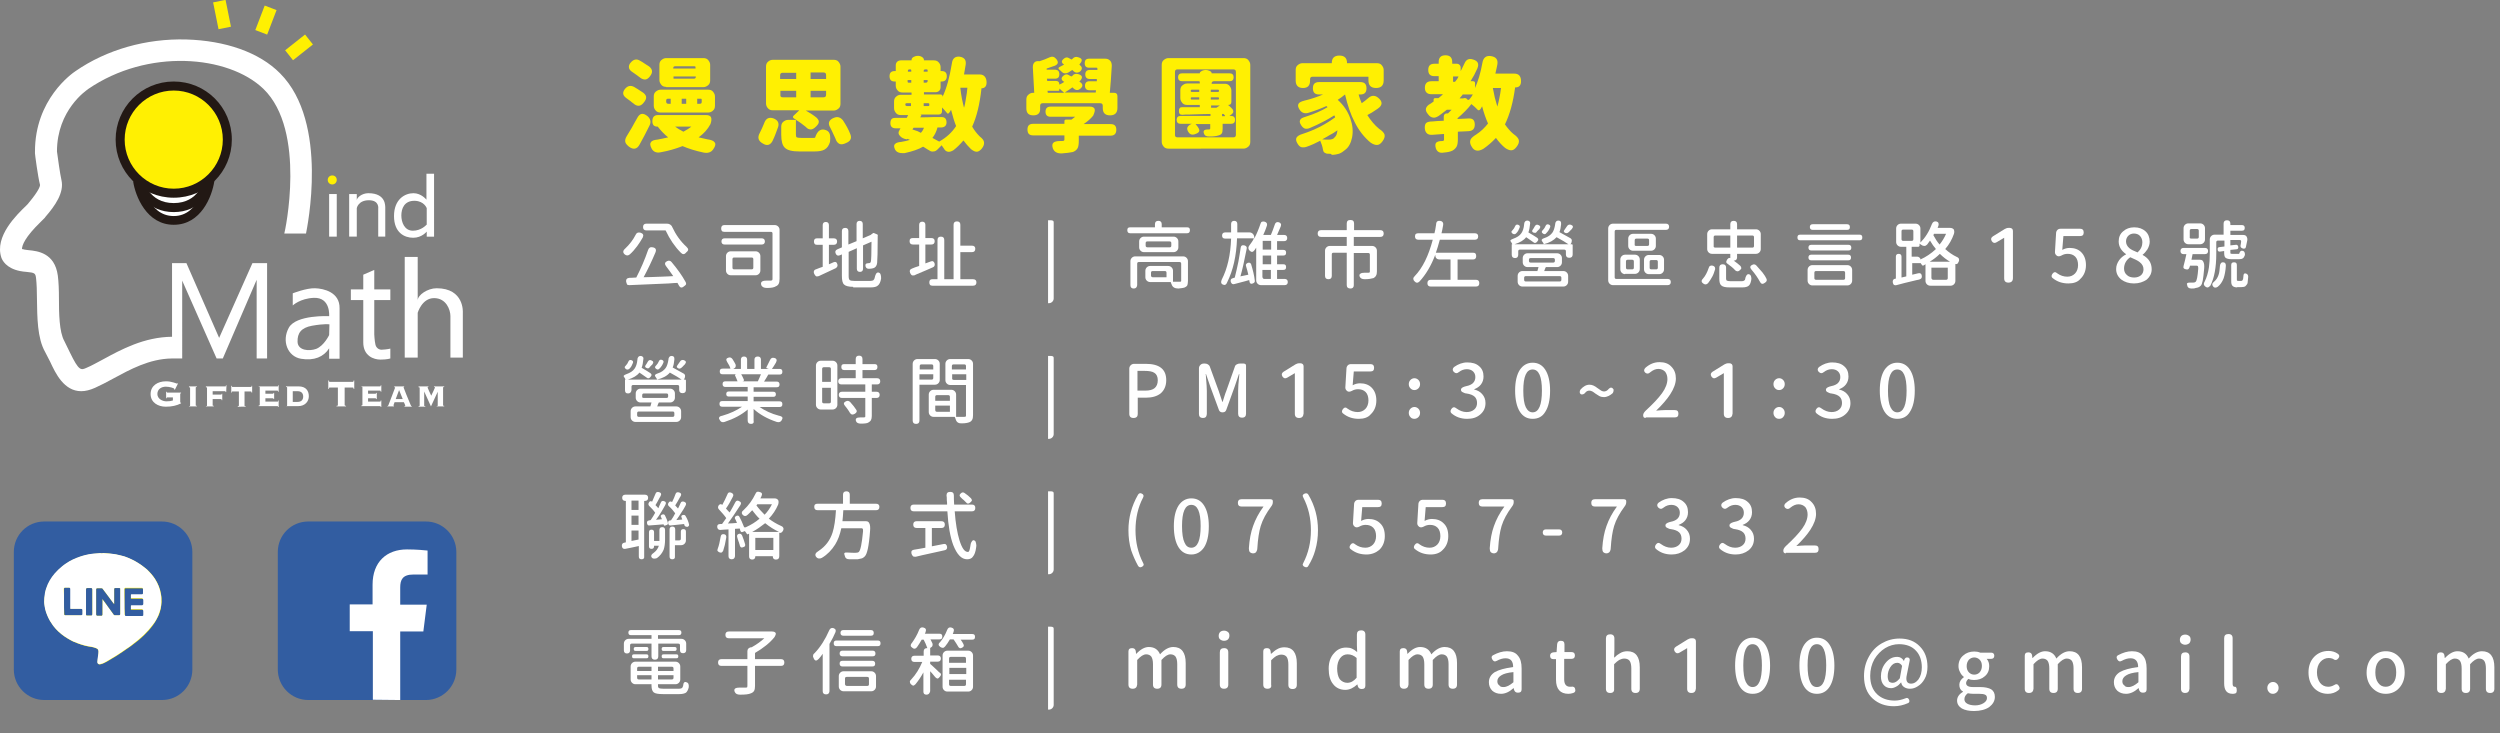 <?xml version="1.0" encoding="utf-8"?>
<!-- Generator: Adobe Illustrator 28.1.0, SVG Export Plug-In . SVG Version: 6.00 Build 0)  -->
<svg version="1.1" id="_圖層_1" xmlns="http://www.w3.org/2000/svg" xmlns:xlink="http://www.w3.org/1999/xlink" x="0px" y="0px"
	 viewBox="0 0 886.4 260" style="enable-background:new 0 0 886.4 260;" xml:space="preserve">
<rect x="0" y="0" width="886.4" height="260" fill="#808080" stroke="none"/>
<style type="text/css">
	.st0{fill:#FFFFFF;}
	.st1{fill:#221814;}
	.st2{fill:#FFF002;}
	.st3{enable-background:new    ;}
	.st4{fill:#325DA1;}
	.st5{fill-rule:evenodd;clip-rule:evenodd;fill:#FFF002;}
	.st6{fill-rule:evenodd;clip-rule:evenodd;fill:#FFFFFF;}
	.st7{fill-rule:evenodd;clip-rule:evenodd;fill:#325DA1;}
</style>
<g>
	<g>
		<path class="st0" d="M48.8,64.1c0,0,2,14.1,12.8,14.1s12.8-14.1,12.8-14.1"/>
		<path class="st1" d="M61.6,79.7C52,79.7,48,69.6,47.2,64.3l3.2-0.4c0.1,0.5,1.9,12.7,11.2,12.7S72.8,64,72.8,63.8l3.2,0.4
			C75.2,69.6,71.3,79.7,61.6,79.7z"/>
	</g>
	<rect x="116.7" y="68.8" class="st0" width="2.7" height="15.1"/>
	<path class="st2" d="M119.4,63.8c0,0.9-0.7,1.6-1.6,1.6s-1.6-0.7-1.6-1.6s0.7-1.6,1.6-1.6S119.4,62.8,119.4,63.8z"/>
	<path class="st0" d="M130.6,68.5c-2.3,0-4.1,1.6-4.1,2.5v-2.2h-2.7v15.1h2.7V73.8c0,0,0.5-2.8,4.3-2.8c3.8,0,3.3,3,3.3,3l0,9.9h2.5
		V73.4C136.5,73.4,137.1,68.5,130.6,68.5L130.6,68.5z"/>
	<path class="st0" d="M151.2,61.6v9.2c0,0-1.8-2.3-4.6-2.3c-3.1,0-6.9,2.2-6.9,8.1s3.7,7.7,6.8,7.7s4.8-2.2,4.8-2.2v1.8h2.6V61.6
		L151.2,61.6L151.2,61.6z M151.2,79.7c0,0-1.8,2.1-4.8,2.1s-4.1-3-4.1-5.4s1-5.3,4.8-5.2c3.3,0.1,4.2,2.6,4.2,2.6V79.7L151.2,79.7z"
		/>
	<path class="st0" d="M99.3,26C91.9,18.5,79.8,14.4,66.1,14c-14.3-0.4-28.3,3.6-39.3,11.2c-1.2,0.8-14.5,10-14.4,28.7l0,0.5
		c0,0.3,1,8.1,1.8,11.2c0,0.3-0.3,1.9-4,6.3c-0.2,0.3-0.4,0.5-0.6,0.7c-0.1,0.1-0.2,0.2-0.4,0.4c-3.1,3-11.3,10.8-8.7,18.4
		c0.3,0.8,1.6,3.7,6.6,4.7c0.8,0.2,1.5,0.2,2.3,0.3c2.9,0.3,3.2,0.4,3.4,2.4c0.2,1.8,0.3,4.4,0.3,7.1c0.1,6.6,0.1,14,2.9,18.9
		c0.6,1.1,1.2,2.3,1.8,3.5c1.9,4.1,4.9,10.4,11,10.4c1.5,0,3.1-0.4,4.9-1.2c2-0.9,4.1-2,6.3-3.2c6.1-3.3,13-7.1,20.9-7.2h0
		c0.5,0,1.1,0,1.6,0v0h2.1V99.5l12.2,27.6H79l12-27.9v27.9h3.7V93.3h-5.2l-11.8,26.5L66.1,93.3H61v26.1c-9.9,0.1-18,4.5-24.6,8.1
		c-2.1,1.1-4,2.2-5.7,2.9c-2,0.9-2.7,1.2-5.9-5.4c-0.6-1.3-1.3-2.7-2-4.1c-1.8-3.2-1.9-9.8-1.9-15.1c0-3-0.1-5.8-0.4-8.1
		c-1.1-8.1-7.3-8.7-10.3-9c-0.6-0.1-1.1-0.1-1.5-0.2c-0.4-0.1-0.7-0.2-0.9-0.2c0-1.3,1-4.2,6.8-9.8c0.6-0.6,0.9-0.9,1.2-1.2
		c0.1-0.1,0.2-0.2,0.3-0.4c3.4-3.9,6.7-8.6,5.7-13c-0.5-2.2-1.3-7.9-1.6-10.2c0-14.7,10.5-21.7,10.9-22l0.1-0.1
		c21.1-14.5,49.7-12.1,62.2-0.1c15.4,14.9,7.6,50.8,7.4,51.3l7.7,0C108.8,81.1,116.8,43.5,99.3,26L99.3,26z"/>
	<path class="st0" d="M111.7,102.2c-3.1-0.1-7.9,1.8-7.9,1.8v4.3c0,0,2.6-2.5,7.5-2.7c6-0.2,5.4,6.5,5.4,6.5s-11.7-0.6-14.3,4.1
		s-0.4,10.2,4.3,11c4.7,0.8,8.1-0.7,10-3.7v3.7h3.7v-17.9C120.5,103.6,114.8,102.3,111.7,102.2z M116.7,118.8c0,0-1.8,3.8-4.6,4.9
		c-2.5,0.9-6.5,0.6-6.6-2.5c-0.1-3.1,1.3-5,5.1-5.7c4.5-0.8,6.2-0.5,6.2-0.5S116.7,118.8,116.7,118.8z"/>
	<path class="st0" d="M138.4,106.4v-3.8h-5.7v-6.9l-3.9,1.7v5.2h-4.4v3.8h4.4v15c0,4.8,3.7,6.1,6.1,6.1s3.5-0.4,3.5-0.4v-3.5
		c0,0-1,0.3-3.1,0.4c-1.1,0-2-0.8-2.2-1.9c-0.3-1.3-0.4-3.5-0.4-3.5v-12.2L138.4,106.4L138.4,106.4z"/>
	<path class="st0" d="M154.8,102.2c-3.2,0-6.7,2.4-6.7,4.3V91.1h-4.6v35.7h4.6v-15.9c0,0,1.5-5.2,5.8-5.2s5.8,4.1,5.8,6.4v14.7h4.4
		v-16C164.1,110.8,164.7,102.2,154.8,102.2L154.8,102.2z"/>
	<g>
		<path class="st0" d="M61.5,140.9h-2.2c-0.2,0-0.2,0.1-0.2,0.3h-0.2v-2.3h0.2c0,0.2,0.1,0.3,0.2,0.3h4.9v0.2
			c-0.2,0-0.3,0.1-0.3,0.3v2.8c0,0.1,0,0.3,0.2,0.3h0.1v0.2c-1.5,0.8-3.3,1.2-5.4,1.2c-2.8,0-5.4-1.5-5.4-4.5s2.6-4.5,5.4-4.5
			c1.1,0,1.6,0.1,2.7,0.4c0.5,0.1,1.1,0.4,1.2,0.4c0.1,0,0.2-0.1,0.2-0.1l0.2,0.1l-1.1,2.2l-0.2-0.1c0,0,0-0.1,0-0.2
			c0-0.3-1.7-0.8-3-0.8c-1.6,0-3,0.9-3,2.6s1.8,2.6,3.2,2.6c0.9,0,1.7-0.1,2.3-0.3V140.9L61.5,140.9z"/>
		<path class="st0" d="M67,144.1V144c0.3,0,0.4-0.1,0.4-0.2v-6.3c0-0.1,0-0.2-0.4-0.2V137h2.8v0.2c-0.3,0-0.4,0.1-0.4,0.2v6.3
			c0,0.1,0,0.2,0.4,0.2v0.2H67z"/>
		<path class="st0" d="M80.2,139H80c0-0.3-0.1-0.3-0.2-0.3h-4.4v1.2h3c0.2,0,0.2-0.1,0.2-0.3h0.2v2.3h-0.2c0-0.3-0.1-0.4-0.2-0.4h-3
			v2.2c0,0.1,0,0.2,0.4,0.2v0.2h-2.8V144c0.3,0,0.4-0.1,0.4-0.2v-6.3c0-0.1,0-0.2-0.4-0.2V137h6.9c0.2,0,0.2-0.1,0.2-0.4h0.2
			L80.2,139L80.2,139z"/>
		<path class="st0" d="M84.3,144.1V144c0.3,0,0.4-0.1,0.4-0.2v-5h-2.3c-0.2,0-0.2,0.1-0.2,0.4h-0.2v-2.4h0.2c0,0.3,0.1,0.4,0.2,0.4
			H89c0.2,0,0.2-0.1,0.2-0.4h0.2v2.4h-0.2c0-0.3-0.1-0.4-0.2-0.4h-2.3v5c0,0.1,0,0.2,0.4,0.2v0.2H84.3z"/>
		<path class="st0" d="M97.1,141.5H97c0-0.2-0.1-0.3-0.4-0.3h-2.5v1.2h4.3c0.2,0,0.2-0.1,0.2-0.4h0.2v2.3h-0.2
			c0-0.2-0.1-0.3-0.2-0.3h-6.7v-0.2c0.3,0,0.4-0.1,0.4-0.2v-6.3c0-0.1,0-0.2-0.4-0.2V137h6.7c0.2,0,0.2-0.1,0.2-0.4h0.2v2.3h-0.2
			c0-0.3-0.1-0.4-0.2-0.4h-4.3v1.1h2.5c0.3,0,0.4-0.1,0.4-0.3h0.2V141.5L97.1,141.5z"/>
		<path class="st0" d="M101.8,137.4c0-0.1,0-0.2-0.4-0.2V137h4.5c2.5,0,3.6,1.5,3.6,3.5c0,1.8-1.3,3.5-3.8,3.5h-4.3V144
			c0.3,0,0.4-0.1,0.4-0.2V137.4L101.8,137.4z M103.8,142.5h1.7c1.4,0,2-0.8,2-1.9s-0.6-1.9-2-1.9h-1.7V142.5z"/>
		<path class="st0" d="M119.3,144.1v-0.2c0.4,0,0.5-0.1,0.5-0.3v-6.2h-2.9c-0.2,0-0.2,0.1-0.3,0.5h-0.2v-3h0.2
			c0.1,0.4,0.1,0.5,0.3,0.5h8.2c0.2,0,0.2-0.1,0.3-0.5h0.2v3h-0.2c-0.1-0.4-0.1-0.5-0.3-0.5h-2.9v6.2c0,0.1,0.1,0.3,0.5,0.3v0.2
			C122.7,144.1,119.3,144.1,119.3,144.1z"/>
		<path class="st0" d="M133.6,141.5h-0.2c0-0.2-0.1-0.3-0.4-0.3h-2.5v1.2h4.3c0.1,0,0.2-0.1,0.2-0.4h0.2v2.3h-0.2
			c0-0.2-0.1-0.3-0.2-0.3h-6.7v-0.2c0.3,0,0.4-0.1,0.4-0.2v-6.3c0-0.1,0-0.2-0.4-0.2V137h6.7c0.1,0,0.2-0.1,0.2-0.4h0.2v2.3h-0.2
			c0-0.3-0.1-0.4-0.2-0.4h-4.3v1.1h2.5c0.3,0,0.4-0.1,0.4-0.3h0.2V141.5L133.6,141.5z"/>
		<path class="st0" d="M139.9,142.6c-0.4,1-0.4,1.2-0.4,1.2s0.1,0.1,0.2,0.1v0.2h-2.4V144c0.2,0,0.3-0.1,0.4-0.3
			c0.1-0.3,2.4-6.2,2.4-6.3c0-0.1-0.1-0.1-0.3-0.1V137h3.5v0.2c-0.1,0-0.2,0-0.2,0.2c0,0.1,1.6,4.1,2.5,6.2c0.1,0.3,0.2,0.4,0.4,0.4
			v0.2h-2.6V144c0.2,0,0.3-0.1,0.3-0.2c0-0.1-0.4-1-0.5-1.2L139.9,142.6L139.9,142.6z M140.3,141.5h2.5l-1.3-3.2L140.3,141.5
			L140.3,141.5z"/>
		<path class="st0" d="M154.8,144.1V144c0.3,0,0.4-0.1,0.4-0.2v-4.9l0,0l-2.4,5.2l-2.4-5.3h0v5c0,0.1,0,0.2,0.4,0.2v0.2h-2.4v-0.2
			c0.3,0,0.4-0.1,0.4-0.2v-6.3c0-0.1,0-0.2-0.4-0.2V137h3.5v0.2c-0.2,0-0.3,0.1-0.3,0.2c0,0.1,1.1,2.5,1.3,2.9
			c0.6-1.3,1.3-2.7,1.3-2.9c0-0.2-0.1-0.2-0.3-0.2V137h3.6v0.2c-0.3,0-0.4,0.1-0.4,0.2v6.3c0,0.1,0,0.2,0.4,0.2v0.2L154.8,144.1
			L154.8,144.1z"/>
	</g>
	<rect x="76.5" y="0.3" transform="matrix(0.98 -0.198 0.198 0.98 0.53 15.7)" class="st2" width="4.5" height="9.7"/>
	<rect x="89.6" y="4.9" transform="matrix(0.358 -0.934 0.934 0.358 53.869 92.591)" class="st2" width="9.3" height="4.5"/>
	<rect x="101.5" y="14.6" transform="matrix(0.784 -0.621 0.621 0.784 12.458 69.416)" class="st2" width="9" height="4.5"/>
	<g>
		<path class="st0" d="M49.4,64.1c0,0,1.9,9.6,12.2,9.6s12.2-9.6,12.2-9.6"/>
		<path class="st1" d="M61.6,75.2c-9.2,0-13.1-7.1-13.8-10.9l3.1-0.6C51,64.1,52.7,72,61.6,72s10.6-7.9,10.7-8.3l3.2,0.6
			C74.7,68.1,70.8,75.2,61.6,75.2z"/>
	</g>
	<g>
		<path class="st2" d="M80.6,49.5c0,10.5-8.5,19-19,19s-19-8.5-19-19s8.5-19,19-19S80.6,39,80.6,49.5z"/>
		<path class="st1" d="M61.6,70.1C50.2,70.1,41,60.9,41,49.5s9.2-20.6,20.6-20.6s20.6,9.2,20.6,20.6S73,70.1,61.6,70.1z M61.6,32.1
			c-9.6,0-17.4,7.8-17.4,17.4S52,66.9,61.6,66.9S79,59.1,79,49.5S71.2,32.1,61.6,32.1z"/>
	</g>
</g>
<g class="st3">
	<path class="st2" d="M224.5,36.6c-0.3-0.2-0.6-0.4-0.9-0.7c-0.4-0.3-0.9-0.7-1.5-1.1c-1.4-1-1.5-2.1-0.4-3.4c0.9-1,1.9-1.2,3.1-0.6
		c0.7,0.4,1.8,1.1,3.3,2.1c0.6,0.5,1,1,1,1.6c0,0.5-0.2,1.1-0.8,1.8C227.2,37.8,225.9,37.9,224.5,36.6z M223,52
		c-0.7-0.6-1.2-1.1-1.3-1.7c-0.1-0.6,0-1.2,0.5-2c0.4-0.7,1-1.7,1.8-3c0.8-1.4,1.4-2.6,1.9-3.4c0.9-1.8,2.1-2,3.7-0.7
		c1.1,1,1.3,2.1,0.7,3.3c-1.2,2.4-2.3,4.6-3.5,6.7C225.9,52.9,224.6,53.2,223,52z M226.8,27.4c-0.8-0.6-1.6-1.2-2.5-1.8
		c-0.8-0.5-1.2-1-1.3-1.6c-0.1-0.6,0.1-1.3,0.7-1.9c0.9-1,1.9-1.3,3-0.7c0.8,0.4,1.5,0.9,2.1,1.3c0.2,0.1,0.6,0.4,1.1,0.7
		c0.1,0.1,0.3,0.2,0.3,0.2c1.2,1,1.3,2.1,0.3,3.4c-0.6,0.8-1.2,1.2-1.8,1.2C228.2,28.2,227.5,28,226.8,27.4z M252.9,52.9
		c-0.7,1.1-1.9,1.5-3.4,1.2c-2.9-0.6-5.4-1.4-7.5-2.3c-2.3,0.9-4.9,1.7-7.8,2.2c-1.5,0.3-2.6-0.2-3.2-1.4c-0.5-1-0.6-1.7-0.2-2.2
		c0.3-0.5,1.1-0.8,2.3-0.9c1.2-0.2,2.5-0.5,3.8-0.8c-1.4-1.1-2.6-2.4-3.7-3.8h-0.1c-1.2,0-1.8-0.6-1.8-1.9c0-1.5,0.7-2.2,2-2.2h6.8
		h10.3c0.9,0,1.5,0.3,1.7,0.8s0.2,1.3-0.2,2.4c-1,1.9-2.4,3.4-4.2,4.7c1.2,0.3,2.3,0.5,3.1,0.7c1.4,0.2,2.2,0.5,2.6,1.1
		C253.8,51,253.7,51.8,252.9,52.9z M234.2,39.9c-0.7,0-1.3-0.2-1.7-0.7c-0.4-0.4-0.7-1-0.7-1.7v-3.3c0-0.7,0.2-1.3,0.7-1.7
		s1-0.7,1.7-0.7h16.9c0.7,0,1.3,0.2,1.7,0.7s0.7,1,0.7,1.7v3.3c0,0.7-0.2,1.3-0.7,1.7c-0.4,0.4-1,0.7-1.7,0.7h-8.4H234.2z
		 M236.2,30.8c-0.7,0-1.3-0.2-1.7-0.7s-0.7-1-0.7-1.7V23c0-0.7,0.2-1.3,0.7-1.7s1-0.7,1.7-0.7h6.6h6.6c0.7,0,1.3,0.2,1.7,0.7
		s0.7,1,0.7,1.7v5.5c0,0.7-0.2,1.3-0.7,1.7s-1,0.7-1.7,0.7H236.2z M237,36.8h0.8v-0.9V35h-0.9c-0.5,0-0.7,0.2-0.7,0.7V36
		C236.2,36.5,236.4,36.8,237,36.8z M238.7,24.3h3.9h4v-0.5c0-0.2-0.1-0.3-0.3-0.3h-6.9c-0.5,0-0.7,0.2-0.7,0.7V24.3z M239,27.9h3.7
		h3.3c0.5,0,0.7-0.2,0.7-0.7v-0.1h-7.9v0.5C238.7,27.8,238.8,27.9,239,27.9z M242.3,46.7c1.1-0.6,2.1-1.2,2.8-1.8h-5.7
		c0.2,0.2,0.6,0.4,1,0.7c0.1,0.1,0.3,0.2,0.3,0.2c0.2,0.1,0.5,0.3,0.9,0.5C241.9,46.5,242.1,46.6,242.3,46.7z M241.7,36.8h1.6v-0.9
		V35h-1.6V36.8z M247.1,36.8h1c0.5,0,0.7-0.2,0.7-0.7v-0.2v-0.6c0-0.2-0.1-0.3-0.3-0.3h-1.3V36.8z"/>
	<path class="st2" d="M270.5,50.9c-1.7-0.9-2-2.2-1.1-3.8c0.6-1.2,1.1-2.3,1.5-3.3c0.6-1.8,1.7-2.4,3.4-1.8c1.5,0.6,2,1.6,1.6,3
		c-0.3,0.8-0.6,1.7-1,2.7c-0.2,0.5-0.5,1.3-1,2.3C273.1,51.5,271.9,51.8,270.5,50.9z M283.5,53.7c-2.6,0-4.3-0.4-5.2-1.3
		c-0.9-0.8-1.3-2.4-1.3-4.6v-2.9c0-0.7,0.2-1.3,0.7-1.7s1-0.7,1.7-0.7h3c-0.2-0.1-0.5-0.3-0.9-0.5c-0.4-0.3-0.5-0.6-0.1-1l2-1.9H274
		c-0.7,0-1.3-0.2-1.7-0.7c-0.4-0.4-0.7-1-0.7-1.7V23.6c0-0.7,0.2-1.3,0.7-1.7c0.4-0.4,1-0.7,1.7-0.7h10.8h10.8
		c0.7,0,1.3,0.2,1.7,0.7s0.7,1,0.7,1.7v13.2c0,0.7-0.2,1.3-0.7,1.7s-1,0.7-1.7,0.7h-9.9c1.4,0.8,2.7,1.6,3.8,2.5
		c0.6,0.6,0.9,1.1,0.8,1.6c0,0.5-0.4,1-1,1.6c-0.7,0.7-1.3,1-1.8,1c-0.6,0-1.2-0.2-1.8-0.9c-1.1-0.9-2.3-1.8-3.5-2.5v5.2
		c0,0.6,0.1,0.9,0.3,1c0.2,0.1,0.7,0.2,1.6,0.2h4.2c0.3,0,0.6,0,0.7-0.1c0.8-2.5,2.1-3.4,4-2.6c0.7,0.3,1.1,0.8,1.3,1.7
		c0.1,0.7,0.1,1.5,0,2.4c-0.4,1.3-1,2.2-1.9,2.7c-0.8,0.5-2,0.7-3.6,0.7H283.5z M276.6,28h5.7v-2.2h-2.8h-2c-0.6,0-0.9,0.3-0.9,0.9
		V28z M277.5,34.5h4.8v-2.3h-2.8h-2.8v1.4C276.6,34.2,276.9,34.5,277.5,34.5z M287.4,28h2.7h2.8v-1.4c0-0.6-0.3-0.9-0.9-0.9h-4.6V28
		z M287.4,34.5h2.7h1.9c0.6,0,0.9-0.3,0.9-0.9v-1.4h-5.5V34.5z M297.6,51c-0.6-0.3-1.1-0.9-1.4-1.9c-0.1-0.3-0.4-0.8-0.7-1.5
		c-0.2-0.5-0.6-1.3-1.1-2.3c-1-1.6-0.5-2.8,1.2-3.5c1.4-0.6,2.4-0.2,3.3,0.9c1.1,1.7,2,3.3,2.6,4.9c0.3,0.8,0.3,1.4,0,1.9
		c-0.2,0.5-0.8,0.9-1.5,1.2C299,51.2,298.2,51.3,297.6,51z"/>
	<path class="st2" d="M317.3,52.9c-0.4-0.9-0.4-1.5,0.1-1.9c0.4-0.4,1.1-0.6,2.2-0.7c1.1-0.2,2.1-0.4,3-0.7l-0.9-0.4l0,0.1
		c0,0-0.1,0.1-0.3,0.1c-1-0.2-1.8-0.6-2.3-1.2c-0.6-0.6-0.7-1.3-0.2-2c0-0.1,0.1-0.2,0.2-0.4c0.1-0.2,0.2-0.3,0.2-0.3h-1.7
		c-1.2,0-1.9-0.6-1.9-1.8c0-1.3,0.5-1.9,1.7-1.9c1.8,0,3.1,0,4.1,0l0.5-1h-2.6c-0.7,0-1.3-0.2-1.7-0.7s-0.7-1-0.7-1.7v-2.4
		c0-0.7,0.2-1.3,0.7-1.7c0.4-0.4,1-0.7,1.7-0.7h3.8v-0.8h-3.2c-0.7,0-1.3-0.2-1.7-0.7c-0.4-0.4-0.7-1-0.7-1.7v-1.5h-0.4
		c-1.2,0-1.8-0.6-1.8-1.9c0-1.2,0.6-1.8,1.8-1.8h0.4v-2c0-0.6,0.2-1,0.5-1.3s0.8-0.5,1.3-0.5h3.8v-0.1c0-0.5,0.2-0.8,0.7-1.1
		c0.4-0.2,0.9-0.4,1.5-0.4c0.6,0,1,0.1,1.5,0.4c0.5,0.3,0.7,0.7,0.7,1.1v0.1h3.5c0.7,0,1.3,0.2,1.7,0.7c0.4,0.4,0.7,1,0.7,1.7v1.4
		h0.4c1.2,0,1.8,0.6,1.8,1.8c0,1.2-0.6,1.9-1.8,1.9h-0.4v2c0,0.5-0.2,1-0.5,1.3c-0.3,0.3-0.8,0.5-1.3,0.5h-4.1v0.8h5.9
		c0.4,0,0.7,0.2,0.7,0.7v0.1c1.4-2.9,2.5-6.9,3.3-11.8c0.2-1.8,1.2-2.6,2.8-2.4c1.7,0.3,2.3,1.2,2.1,2.8c-0.1,0.9-0.4,2.1-0.6,3.5h4
		h1.6c0.8,0,1.4,0.3,1.8,0.8c0.4,0.5,0.6,1.2,0.6,2c0,0.6-0.1,1.1-0.4,1.5c-0.3,0.4-0.8,0.6-1.3,0.6h-0.1
		c-0.6,5.6-1.7,10.1-3.3,13.6c0.8,1.4,1.7,2.5,2.7,3.5c0.9,0.7,1.4,1.3,1.5,2c0.1,0.7-0.1,1.4-0.8,2.3c-0.6,0.7-1.2,1.1-1.8,1.1
		c-0.6,0-1.2-0.3-2-0.9c-1-1-1.9-2-2.7-3.1c-1.2,1.4-2.4,2.6-3.6,3.5c-0.7,0.4-1.3,0.6-1.9,0.5s-1.1-0.5-1.4-1.1
		c-0.1-0.2-0.4-0.6-0.7-1c0-0.1-0.1-0.2-0.1-0.2l-1.5,1.5c-0.4,0.4-0.9,0.7-1.4,0.7c-0.5,0.1-1,0-1.4-0.3c-0.4-0.2-1-0.6-1.8-1.1
		c-0.2-0.1-0.4-0.2-0.5-0.3c-1.5,0.9-3.8,1.7-6.6,2.3C318.9,54.4,317.8,54,317.3,52.9z M321.5,37.6h1.5v-1h-1h-0.6
		c-0.2,0-0.4,0.1-0.4,0.4v0.3C321.1,37.4,321.3,37.6,321.5,37.6z M321.8,25.4h0.6h0.7v-0.5c0-0.2-0.1-0.3-0.3-0.3h-0.4
		c-0.3,0-0.5,0.2-0.5,0.5V25.4z M322.1,29.3h1v-0.9h-0.7h-0.6V29C321.8,29.2,321.9,29.3,322.1,29.3z M326.5,47.1
		c0.4-0.4,0.8-1,1.1-1.8l-3.7,0l-0.4,0.6c0.6,0.2,1.1,0.4,1.5,0.5c0.1,0,0.2,0.1,0.3,0.1C325.9,46.8,326.3,47,326.5,47.1z M333,50.2
		c2.5-1.4,4.5-3.2,6-5.5c-0.6-1.5-1.2-3.4-1.8-5.8c-0.2,0.4-0.4,0.8-0.6,1c-0.3,0.5-0.7,0.5-0.9,0.1c-0.4-0.5-1-1.2-1.7-1.9v1.4
		c0,0.3-0.1,0.6-0.3,0.8c-0.2,0.2-0.5,0.3-0.8,0.3h-2.8h-3.9l0.4,0.1c0.1,0,0.1,0.1,0.1,0.1l-0.4,0.8c1.1,0,2.8,0,5-0.1
		c1.1,0,2,0,2.5,0c1.2,0,1.8,0.6,1.8,1.9c0,1.1-0.6,1.7-1.8,1.8l-1.4,0c-0.4,1.5-1,2.7-1.8,3.7C331.5,49.4,332.3,49.8,333,50.2z
		 M327.5,25.4h0.7h0.7v-0.5c0-0.2-0.1-0.3-0.3-0.3h-0.5c-0.4,0-0.6,0.2-0.6,0.6V25.4z M327.5,29.3h0.8c0.4,0,0.6-0.2,0.6-0.6v-0.3
		h-0.7h-0.7V29.3z M327.5,37.6h1h0.6c0.3,0,0.4-0.1,0.4-0.4v-0.2c0-0.3-0.1-0.4-0.4-0.4h-1.6V37.6z M341.8,38.2
		c0.3-0.9,0.5-2.1,0.7-3.4c0.2-1.1,0.4-2.3,0.5-3.7h-2.5l0,0.1C340.8,34,341.3,36.3,341.8,38.2z"/>
	<path class="st2" d="M366.4,40.9c-1.7,0-2.5-0.8-2.5-2.5v-3.1c0-0.7,0.2-1.3,0.7-1.7c0.4-0.4,1-0.7,1.7-0.7h0.4l-0.5-9.1
		c0-0.8,0.2-1.3,0.6-1.7c0.4-0.4,1-0.5,1.7-0.4l0.1,0c1.3-0.4,2.5-0.9,3.6-1.4c0.9-0.4,1.6-0.2,2.3,0.6c0.9,1.1,0.7,1.9-0.5,2.4
		c-0.8,0.3-1.7,0.6-2.9,1l0,0.4h2.9c1,0,1.6,0.5,1.6,1.6c0,1.1-0.5,1.6-1.6,1.6h-2.8l0.1,0.8h3.1c0.8,0,1.2,0.4,1.2,1.2v0.1
		c0.7-0.3,1.3-0.6,1.8-1c0,0-0.1,0-0.1,0c-1.1-0.6-1.2-1.4-0.2-2.2c0.6-0.5,1.2-0.6,1.8-0.2c0.3,0.2,0.7,0.4,1,0.5
		c0,0,0.1-0.1,0.2-0.1c0.1-0.1,0.1-0.1,0.1-0.1c0.5-0.7,1.3-0.9,2.2-0.6c1.3,0.4,1.6,1.1,0.7,2.2c-0.1,0.1-0.3,0.3-0.4,0.4
		c0,0,0.1,0.1,0.1,0.1c0.1,0.1,0.2,0.1,0.3,0.2c0.9,0.7,0.9,1.4,0,2.2c-0.8,0.7-1.6,0.7-2.4,0c-0.1-0.1-0.2-0.2-0.3-0.3
		c-0.1-0.1-0.1-0.1-0.2-0.1c-0.8,0.6-1.7,1.2-2.7,1.8h11l0.1-0.8h-2.3c-1,0-1.6-0.5-1.6-1.6c0-1,0.5-1.6,1.6-1.6h2.6l0-0.8h-2.5
		c-1,0-1.6-0.5-1.6-1.6c0-1,0.5-1.6,1.6-1.6h2.7l0-0.5c0-0.2-0.1-0.3-0.3-0.3h-2.6c-1.1,0-1.6-0.5-1.6-1.6c0-1.1,0.5-1.6,1.6-1.6
		h5.6c0.8,0,1.3,0.2,1.8,0.7c0.4,0.4,0.6,1,0.6,1.8c-0.2,3.4-0.4,6.6-0.7,9.6h1.5c0.4,0,0.7,0.1,0.9,0.3c0.2,0.2,0.3,0.5,0.3,0.9
		v4.2c0,1.7-0.9,2.6-2.6,2.6c-1.8,0-2.6-0.9-2.6-2.6v-0.8c0-0.6-0.3-0.9-0.9-0.9h-10.2h-10.2c-0.6,0-0.9,0.3-0.9,0.9v0.9
		C368.9,40.1,368,40.9,366.4,40.9z M376.4,54.4c-1.6,0-2.6-0.5-3.1-1.8c-0.6-1.8,0.2-2.6,2.6-2.6c0.2,0,0.5,0,0.7,0
		c0.3,0,0.5-0.1,0.6-0.1c0.1-0.1,0.2-0.2,0.2-0.4v-1.5h-11.1c-1.4,0-2-0.7-2-2.1c0-1.4,0.7-2,2-2h11.1V43c0-0.4,0.2-0.6,0.6-0.6h1.9
		c0.6-0.4,1-0.8,1.3-1h-8.7c-1.2,0-1.8-0.6-1.8-1.8s0.6-1.8,1.8-1.8h5.5h8.4c0.9,0,1.5,0.3,1.7,0.8c0.2,0.5,0,1.3-0.5,2.4
		c-0.8,1-1.9,2-3.4,3h9.6c1.4,0,2,0.7,2,2c0,1.4-0.7,2.1-2,2.1h-11.3v1.7c0,1.2-0.1,2.1-0.4,2.7c-0.3,0.6-0.9,1.1-1.7,1.4
		C379.4,54.1,378,54.3,376.4,54.4z M371.5,32.9h5.8c-0.3-0.3-0.6-0.6-0.8-0.7c-0.3-0.3-0.6-0.6-0.9-0.8v0.5c0,0.2-0.1,0.3-0.3,0.3
		h-3.9L371.5,32.9z M380.6,25.2c0,0-0.1-0.1-0.2-0.2c-0.1-0.1-0.2-0.1-0.2-0.2c-0.6,0.4-1.1,0.7-1.4,0.9c-0.4,0.2-0.7,0.3-1.2,0.3
		c-0.4,0-0.8-0.2-1.1-0.5c0,0-0.1-0.1-0.1-0.1c-0.1,0-0.1-0.1-0.1-0.1c-0.2-0.2-0.5-0.4-0.8-0.7s-0.3-0.5,0.1-0.8
		c0.4-0.2,1-0.5,1.7-0.9c-1-0.6-1.1-1.3-0.1-2.1c0.6-0.5,1.2-0.6,1.8-0.2c0.2,0.1,0.5,0.3,0.9,0.5c0,0,0.1-0.1,0.2-0.1
		c0.1-0.1,0.1-0.1,0.1-0.1c0.6-0.7,1.3-0.9,2.1-0.6c1.4,0.4,1.6,1.1,0.7,2.2c-0.1,0.1-0.2,0.2-0.3,0.4c0,0,0.1,0,0.1,0.1
		c0,0,0.1,0.1,0.1,0.1c0.9,0.7,0.9,1.5,0,2.3C382.1,25.9,381.3,25.9,380.6,25.2z"/>
	<path class="st2" d="M414.3,52.7c-0.7,0-1.3-0.2-1.7-0.7s-0.7-1-0.7-1.7V23c0-0.7,0.2-1.3,0.7-1.7s1-0.7,1.7-0.7h13.3h13.3
		c0.7,0,1.3,0.2,1.7,0.7s0.7,1,0.7,1.7v27.3c0,0.7-0.2,1.3-0.7,1.7s-1,0.7-1.7,0.7H414.3z M417.5,48.7h19.8c0.6,0,0.9-0.3,0.9-0.9
		V25.5c0-0.6-0.3-0.9-0.9-0.9h-9.9h-9.9c-0.6,0-0.9,0.3-0.9,0.9v22.4C416.6,48.4,416.9,48.7,417.5,48.7z M428.7,48.4
		c-1,0-1.6-0.3-1.8-1c-0.4-1,0-1.5,1.4-1.5c0.1,0,0.2,0,0.3,0c0.3,0,0.5-0.1,0.5-0.4V44h-5.2c0.4,0.5,0.8,0.9,1.1,1.5
		c0.2,0.3,0.3,0.7,0.2,1c-0.1,0.3-0.4,0.6-0.8,0.8l-0.3,0.1c-1.2,0.6-2.2,0.4-2.8-0.7c-0.7-1.1-0.4-2,1-2.7l0.3-0.1h-4
		c-0.9,0-1.4-0.5-1.4-1.4c0-0.9,0.5-1.4,1.4-1.4h4.6h6v-0.7c-1.7,0-4.2,0.1-7.4,0.2c-1.2,0-2,0-2.6,0.1c-0.8,0-1.2-0.4-1.2-1.3
		c0-0.9,0.3-1.4,1.1-1.4c0.6,0,1.5,0,2.8,0c1.5,0,2.7,0,3.5,0v-0.8h-4.5c-0.7,0-1.3-0.2-1.7-0.7s-0.7-1-0.7-1.7v-2.8
		c0-0.7,0.2-1.3,0.7-1.7s1-0.7,1.7-0.7h4.5v-0.5c0-0.2-0.1-0.3-0.3-0.3h-6c-0.9,0-1.4-0.5-1.4-1.4c0-0.9,0.5-1.4,1.4-1.4h6.3v-0.1
		c0-0.3,0.3-0.5,0.8-0.8c0.5-0.2,0.9-0.3,1.3-0.3s0.8,0.1,1.3,0.3c0.5,0.2,0.8,0.5,0.8,0.8v0.1h6.4c0.9,0,1.4,0.5,1.4,1.4
		c0,0.9-0.5,1.4-1.4,1.4h-5.6c-0.5,0-0.8,0.3-0.8,0.8v0.1h4.6c0.7,0,1.3,0.2,1.7,0.7s0.7,1,0.7,1.7v4c0,0.8-0.4,1.1-1.1,1.1h-0.1
		c0.5,0.4,1,0.8,1.5,1.4c0.3,0.3,0.4,0.7,0.4,1s-0.3,0.7-0.7,1l-0.7,0.5h0.6c0.9,0,1.4,0.5,1.4,1.4c0,0.9-0.5,1.4-1.4,1.4h-3v1.7
		c0,0.8-0.1,1.4-0.3,1.7c-0.2,0.3-0.6,0.6-1.1,0.7C431.2,48.3,430.2,48.4,428.7,48.4z M422.5,32.6h2.7v-0.8h-1.5h-1.1
		c-0.3,0-0.4,0.1-0.4,0.4v0.1C422.2,32.5,422.3,32.6,422.5,32.6z M422.5,35.3h2.7v-0.8h-1.5h-1.1c-0.3,0-0.4,0.1-0.4,0.4V35
		C422.2,35.2,422.3,35.3,422.5,35.3z M429.4,32.6h1.4h1c0.3,0,0.4-0.1,0.4-0.4v-0.1c0-0.2-0.1-0.3-0.3-0.3h-2.6V32.6z M429.4,35.3
		h1.4h1c0.3,0,0.4-0.1,0.4-0.4v-0.1c0-0.2-0.1-0.3-0.3-0.3h-2.6V35.3z M429.4,38.2l2,0l-0.1,0l1.2-0.8h-1.6h-1.5V38.2z M433.2,41.2
		h0.9c0.3,0,0.3-0.1,0.1-0.4c-0.1-0.1-0.2-0.2-0.4-0.4l-0.5,0V41.2z"/>
	<path class="st2" d="M462,31.2c-1.7,0-2.6-0.9-2.6-2.6v-3.8c0-0.7,0.2-1.3,0.7-1.7s1-0.7,1.7-0.7h10.4v-0.1c0-1.7,0.9-2.6,2.7-2.6
		c1.8,0,2.7,0.9,2.7,2.6v0.1h10.6c0.7,0,1.3,0.2,1.7,0.7s0.7,1,0.7,1.7v3.7c0,1.8-0.9,2.7-2.7,2.7c-1.8,0-2.7-0.9-2.7-2.7v-1.3
		h-10.3h-9.5c-0.6,0-0.9,0.3-0.9,0.9v0.5C464.5,30.3,463.7,31.2,462,31.2z M471.2,54.5c-0.2,0-0.4,0-0.5,0c-0.4,0-0.8-0.2-1.1-0.4
		c-0.3-0.2-0.4-0.5-0.5-0.9c-0.2-1.3-0.6-2.4-1-3.3c-1.5,0.8-3,1.5-4.7,2.1c-0.8,0.3-1.4,0.3-1.9,0.2c-0.5-0.1-1-0.5-1.4-1.2
		c-0.6-0.9-0.7-1.7-0.4-2.2c0.3-0.5,1-1,2.1-1.3c2.2-0.7,4.3-1.6,6.3-2.6c2.1-1.1,3.8-2.2,5.3-3.3c0,0-0.1-0.1-0.1-0.3
		c-0.1-0.2-0.2-0.3-0.2-0.4c-2.5,1.6-5.4,3.1-8.7,4.5c-0.7,0.3-1.3,0.3-1.7,0.2s-0.9-0.5-1.3-1.1c-0.6-0.9-0.7-1.5-0.4-2
		c0.2-0.5,0.9-0.8,1.9-1.1c3.2-1,5.8-2.2,7.8-3.4c0,0-0.1-0.1-0.2-0.2c-0.1-0.1-0.2-0.2-0.2-0.2c-2,0.9-4.1,1.7-6.4,2.4
		c-1.3,0.4-2.4,0-3.1-1.1c-0.6-0.9-0.7-1.6-0.4-2.1c0.3-0.5,0.9-0.8,2-1.1c2.6-0.6,4.8-1.4,6.7-2.2h-1.4c-1.5,0-2.2-0.7-2.2-2.2
		s0.7-2.2,2.2-2.2h7.3h7.3c1.5,0,2.2,0.7,2.2,2.2s-0.7,2.2-2.2,2.2h-0.6c0.3,1,0.6,2,1.1,3.1c0.9-0.6,1.6-1.2,2.3-1.8
		c1.2-1.1,2.5-1.1,3.7,0c1.5,1.3,1.4,2.6-0.4,3.8c-1.4,1-2.6,1.7-3.6,2.2c1.2,1.9,2.6,3.6,4.2,4.9c1.1,0.7,1.7,1.4,1.9,2
		c0.2,0.7-0.1,1.6-0.8,2.5c-0.6,0.8-1.2,1.2-1.9,1.2c-0.6,0-1.3-0.2-2.2-0.8c-2.3-1.9-4.2-4.3-5.7-7.3c-1.4-2.7-2.5-5.9-3.4-9.8
		c-0.8,0.7-1.7,1.3-2.6,1.9c2.1,1.9,3.6,4.1,4.5,6.7c0.8,2.3,1,4.5,0.6,6.6c-0.4,2-1.2,3.5-2.4,4.4c-0.7,0.6-1.4,1.1-2.2,1.4
		c-0.7,0.2-1.5,0.4-2.6,0.4C472,54.5,471.6,54.5,471.2,54.5z M471.2,49.5c1,0,1.7-0.3,2-0.8c0.6-0.5,0.9-1.3,1-2.5
		c-1,0.7-1.9,1.3-2.6,1.6c-0.6,0.4-1.5,0.9-2.8,1.6C469.4,49.5,470.2,49.5,471.2,49.5z"/>
	<path class="st2" d="M509.1,52.6c-0.3-1-0.2-1.6,0.1-2c0.4-0.4,1.1-0.6,2.1-0.6c0,0,0,0,0.1,0c0.4,0,0.6-0.2,0.6-0.5v-2l-4.2,0.3
		c-1.5,0.1-2.4-0.6-2.6-2.1c-0.1-0.8,0-1.4,0.3-1.9c0.3-0.4,0.8-0.6,1.6-0.7c0.6,0,1.4-0.1,2.7-0.2c0.9,0,1.7-0.1,2.1-0.1v-1.4
		c0-0.4,0.1-0.7,0.3-0.9c0.2-0.2,0.5-0.3,0.9-0.3h0.3c0.4-0.4,0.9-0.9,1.3-1.3h-1.7c-1.1,0.9-2.1,1.6-2.9,2.2
		c-0.8,0.5-1.4,0.7-2,0.6c-0.6-0.1-1.2-0.4-1.7-1.1c-0.7-0.8-1-1.5-0.8-2.2c0.2-0.6,0.7-1.2,1.7-1.7c0.2-0.1,0.6-0.4,1-0.7v-0.7
		c0-0.3,0.2-0.5,0.5-0.5h1.2c0.7-0.6,1.3-1,1.6-1.4h-4.1c-1.5,0-2.3-0.8-2.3-2.3s0.8-2.3,2.3-2.3h2.6v-1.8h-1.5
		c-1.5,0-2.2-0.7-2.2-2.2c0-1.5,0.7-2.2,2.2-2.2h1.5v-0.6c0-1.6,0.8-2.4,2.4-2.4c1.6,0,2.4,0.8,2.4,2.4v0.6h1.6c0.4,0,0.7,0.1,1,0.4
		s0.4,0.6,0.4,1v1.2c0.3-0.5,0.6-1.2,1.1-2.2c0.1-0.2,0.1-0.3,0.2-0.4c0.6-1.5,1.6-2,3.1-1.5c1.7,0.5,2.2,1.5,1.5,3.2
		c-0.7,1.6-1.5,3.1-2.4,4.5h0.9c0.4,0,0.7,0.2,0.7,0.7v1.7c1.1-2.5,2-5.5,2.6-8.9c0.3-1.9,1.4-2.7,3.1-2.4c1.8,0.3,2.5,1.3,2.2,3
		c-0.1,0.7-0.4,1.8-0.7,3.2h4.6h2.1c1.6,0,2.4,0.9,2.4,2.7c0,1.5-0.7,2.2-2,2.2h-0.1c-0.7,5.3-1.9,9.6-3.6,13.1
		c0.9,1.3,1.9,2.5,3,3.4c1,0.7,1.7,1.4,1.9,2.1c0.2,0.8-0.1,1.6-0.8,2.5c-0.6,0.8-1.2,1.2-1.9,1.2c-0.6,0-1.4-0.3-2.2-0.9
		c-1.1-0.9-2.2-2.1-3.2-3.5c-1.4,1.5-2.9,2.8-4.5,3.9c-0.9,0.5-1.7,0.7-2.3,0.6c-0.7-0.1-1.3-0.5-1.8-1.4c-0.6-0.9-0.7-1.8-0.4-2.5
		c0.3-0.6,1-1.2,2-1.8c1.7-1.1,3-2.4,4.2-3.9c-0.8-1.8-1.5-3.8-2.1-6.1c-0.1,0.2-0.2,0.4-0.4,0.7c-0.1,0.1-0.2,0.3-0.2,0.3
		c-0.1,0.2-0.3,0.3-0.5,0.4c-0.2,0-0.4,0-0.5-0.2c-0.7-0.7-1.4-1.4-2.2-2c-1.3,1.7-3,3.4-4.9,5v0.3c0.4,0,1-0.1,1.9-0.1
		s1.4-0.1,1.9-0.1c1.6-0.1,2.3,0.6,2.3,2.2c0,1.4-0.7,2.2-2.1,2.3c-0.4,0-1.1,0.1-1.9,0.1c-0.9,0-1.6,0.1-2,0.1v2.6
		c0,1.1-0.1,2-0.4,2.6c-0.3,0.6-0.8,1.1-1.5,1.5c-0.8,0.4-1.8,0.6-3.1,0.7C510.5,54.4,509.5,53.8,509.1,52.6z M515.2,29h0.7
		c0.3-0.4,0.5-0.7,0.7-0.9c0.1-0.1,0.2-0.4,0.4-0.7c0.1-0.1,0.1-0.2,0.1-0.3h-1.9V29z M521.1,35.1c0.1-0.1,0.2-0.3,0.4-0.5
		c0.2-0.3,0.5-0.7,0.7-1.1h-3.6c0,0-0.1,0.1-0.1,0.2c-0.4,0.5-0.8,0.9-1,1.2h1.1l0.6-0.1c0.2-0.1,0.4,0,0.7,0.1l0.4,0.4
		C520.5,35.5,520.8,35.5,521.1,35.1z M530.9,37.8c0.5-1.8,1-4,1.3-6.6h-2.9c0.3,1.5,0.5,2.6,0.7,3.4
		C530.2,35.4,530.5,36.5,530.9,37.8z"/>
</g>
<g class="st3">
	<path class="st0" d="M221.5,90.2c-0.7-0.6-0.7-1.3,0.1-2c1.6-1.5,2.9-3.2,3.8-5c0.3-0.7,0.9-0.9,1.7-0.7c0.9,0.3,1.2,0.8,0.8,1.7
		c-0.6,1.1-1.3,2.1-2,3.1c-0.9,1.2-1.7,2.1-2.6,2.9C222.7,90.7,222.1,90.7,221.5,90.2z M240.7,101.2c-0.1-0.2-0.3-0.5-0.5-0.9
		c-0.7,0-1.7,0.1-3.1,0.2c-6.8,0.3-11.5,0.5-14,0.6c-0.4,0-0.7-0.1-0.8-0.3c-0.1-0.2-0.2-0.5-0.3-0.9c-0.1-0.9,0.3-1.3,1.2-1.4
		l0.5,0l1.9-0.1c1.6-3.1,3-6.3,4.2-9.8c0.3-0.8,0.8-1.1,1.7-0.9c1,0.2,1.3,0.8,0.9,1.8c-1.3,3.1-2.7,6-4.2,8.8
		c1.3,0,3.4-0.1,6.3-0.2c1.9-0.1,3.3-0.1,4.2-0.2c-0.8-1.2-1.7-2.4-2.6-3.6c-0.5-0.7-0.4-1.3,0.4-1.7c0.6-0.3,1.2-0.2,1.6,0.3
		c2,2.4,3.7,4.7,5,7.1c0.2,0.4,0.2,0.7,0.1,0.9c-0.1,0.2-0.4,0.4-0.8,0.7C241.7,102.2,241.1,102,240.7,101.2z M242.3,90.1
		c-0.3,0-0.6-0.2-0.9-0.5c-2.1-2.1-3.9-4.7-5.4-7.9h-6.8c-0.8,0-1.2-0.4-1.2-1.2c0-0.8,0.4-1.2,1.2-1.2h3.7h3.6
		c0.4,0,0.8,0.1,1.1,0.3s0.6,0.5,0.7,0.8c1.3,2.8,3,5.2,5.1,7.1c0.4,0.4,0.6,0.7,0.6,1c0,0.3-0.2,0.6-0.7,1
		C242.9,90,242.6,90.1,242.3,90.1z"/>
	<path class="st0" d="M271.9,102.1c-1.1,0-1.8-0.4-2-1.1c-0.3-1,0.3-1.5,1.8-1.5c0.8,0,1.3,0,1.6,0c0.2,0,0.4-0.1,0.5-0.2
		c0.1-0.1,0.1-0.3,0.1-0.5V82.8c0-0.4-0.2-0.6-0.6-0.6h-16.5c-0.8,0-1.1-0.4-1.1-1.2c0-0.8,0.4-1.2,1.1-1.2h9.2h8.7
		c0.5,0,0.9,0.2,1.2,0.5c0.3,0.3,0.5,0.7,0.5,1.2v17.3c0,0.8-0.1,1.4-0.3,1.8c-0.2,0.4-0.5,0.7-1,0.9
		C274.5,101.9,273.5,102.1,271.9,102.1z M256.9,86.7c-0.7,0-1.1-0.4-1.1-1.1s0.4-1.1,1.1-1.1h6.6h6.6c0.7,0,1.1,0.4,1.1,1.1
		s-0.4,1.1-1.1,1.1H256.9z M259.1,97.6c-0.5,0-0.9-0.2-1.2-0.5c-0.3-0.3-0.5-0.7-0.5-1.2v-5.1c0-0.5,0.2-0.9,0.5-1.2
		c0.3-0.3,0.7-0.5,1.2-0.5h4.4h4.4c0.5,0,0.9,0.2,1.2,0.5s0.5,0.7,0.5,1.2v5.1c0,0.5-0.2,0.9-0.5,1.2s-0.7,0.5-1.2,0.5H259.1z
		 M260.3,95.5h3.1h3.1c0.4,0,0.6-0.2,0.6-0.6v-3c0-0.4-0.2-0.6-0.6-0.6h-6.2c-0.4,0-0.6,0.2-0.6,0.6v3
		C259.7,95.3,259.9,95.5,260.3,95.5z"/>
	<path class="st0" d="M289.3,97.9c-0.2-0.1-0.4-0.4-0.6-0.8c-0.2-0.4-0.2-0.8-0.1-1c0.1-0.3,0.3-0.5,0.7-0.6
		c0.7-0.3,1.5-0.6,2.4-0.9v-3.9v-3.9h-2c-0.8,0-1.1-0.4-1.1-1.2c0-0.8,0.4-1.1,1.1-1.1h2v-4.7c0-0.7,0.4-1.1,1.1-1.1
		s1.1,0.4,1.1,1.1v4.7h1.7c0.8,0,1.2,0.4,1.2,1.1c0,0.8-0.4,1.2-1.2,1.2h-1.7v6.9c0.6-0.2,1.1-0.5,1.6-0.7c0.7-0.3,1.2-0.1,1.4,0.7
		c0.2,0.6-0.1,1.1-0.6,1.4c-1.9,0.9-3.9,1.8-6,2.8C289.8,98,289.5,98.1,289.3,97.9z M302.5,101.7c-1.6,0-2.7-0.3-3.2-0.8
		c-0.6-0.5-0.8-1.6-0.8-3.1v-7.6l-0.7,0.3c-0.7,0.3-1.2,0.1-1.5-0.6c-0.3-0.7-0.1-1.2,0.6-1.5l1.6-0.7v-5.8c0-0.7,0.4-1.1,1.2-1.1
		c0.7,0,1.1,0.4,1.1,1.1v4.8l2.9-1.2v-6.1c0-0.7,0.4-1.1,1.1-1.1s1.1,0.4,1.1,1.1v5.1l2.8-1.2l0.5-0.4l0.3-0.2
		c0.1-0.1,0.2-0.1,0.3-0.1l1.2,0.5c0.2,0.1,0.3,0.2,0.2,0.5l0,0.1c0,5.4-0.1,8.6-0.2,9.5c-0.1,1-0.6,1.7-1.4,1.9
		c-0.4,0.1-0.9,0.2-1.5,0.2c-0.6,0-1-0.2-1.2-0.8c-0.2-0.8,0.1-1.2,1.1-1.2c0,0,0,0,0.1,0c0.4,0,0.6-0.2,0.7-0.7
		c0.1-0.5,0.2-2.8,0.2-6.9l-3,1.3v8.3c0,0.7-0.4,1.1-1.1,1.1s-1.1-0.4-1.1-1.1V88l-2.9,1.3v8.6c0,0.7,0.1,1.2,0.4,1.4
		c0.2,0.2,0.8,0.3,1.6,0.3h5.7c0.4,0,0.8-0.1,1-0.2c0.2-0.2,0.4-0.4,0.5-0.8c0.1-0.6,0.3-1.1,0.5-1.5c0.3-0.5,0.7-0.6,1.1-0.4
		c0.3,0.1,0.5,0.4,0.6,0.9c0.1,0.3,0.1,0.7,0.1,1.2c-0.2,1.2-0.6,2-1.1,2.4c-0.5,0.5-1.4,0.7-2.5,0.7h-3H302.5z"/>
	<path class="st0" d="M323.3,97.6c-0.2-0.1-0.4-0.4-0.6-0.8c-0.3-0.8-0.1-1.3,0.7-1.6c0.2-0.1,0.6-0.2,1-0.4
		c0.6-0.2,1.1-0.4,1.5-0.5v-3.8v-3.8h-2.2c-0.8,0-1.2-0.4-1.2-1.2c0-0.8,0.4-1.1,1.2-1.1h2.2v-4.7c0-0.7,0.4-1.1,1.1-1.1
		c0.7,0,1.1,0.4,1.1,1.1v4.7h2.1c0.8,0,1.2,0.4,1.2,1.1c0,0.8-0.4,1.2-1.2,1.2h-2.1v6.7l1.9-0.7c0.7-0.3,1.2,0,1.4,0.8
		c0.1,0.6-0.1,1.1-0.7,1.3c-1.3,0.6-3.2,1.4-5.6,2.4c-0.4,0.2-0.7,0.3-0.8,0.4C323.8,97.7,323.5,97.7,323.3,97.6z M330.6,101.3
		c-0.8,0-1.1-0.4-1.1-1.2c0-0.8,0.4-1.1,1.1-1.1h1.8V85.1c0-0.8,0.4-1.2,1.2-1.2s1.2,0.4,1.2,1.2V99h3.3V79.7c0-0.8,0.4-1.2,1.2-1.2
		s1.2,0.4,1.2,1.2v7.4h4.1c0.8,0,1.2,0.4,1.2,1.1c0,0.8-0.4,1.2-1.2,1.2h-4.1V99h4.5c0.8,0,1.2,0.4,1.2,1.1c0,0.8-0.4,1.2-1.2,1.2
		h-7.2H330.6z"/>
	<path class="st0" d="M371.6,107.5V78.1h1.1c0.3,0,0.5,0.1,0.7,0.2c0.2,0.2,0.2,0.4,0.2,0.7v13.8v13c0,0.5-0.2,0.9-0.5,1.2
		c-0.3,0.3-0.7,0.5-1.2,0.5H371.6z"/>
	<path class="st0" d="M400.7,82.7c-0.7,0-1-0.4-1-1.1c0-0.7,0.3-1,1-1h8.8v-1.1c0-0.8,0.4-1.2,1.2-1.2c0.8,0,1.2,0.4,1.2,1.2v1.1h9
		c0.7,0,1,0.3,1,1c0,0.7-0.3,1.1-1,1.1h-10.1H400.7z M402,102.3c-0.8,0-1.2-0.4-1.2-1.2v-8.5c0-0.5,0.2-0.9,0.5-1.2s0.7-0.5,1.2-0.5
		h8.5h8.5c0.5,0,0.9,0.2,1.2,0.5s0.5,0.7,0.5,1.2v7c0,0.6-0.1,1.1-0.2,1.5c-0.2,0.4-0.5,0.6-0.9,0.8c-0.5,0.2-1.3,0.3-2.3,0.4
		c-1.3,0-2.1-0.5-2.4-1.5c-0.1-0.2-0.2-0.4-0.3-0.8h-7.3c-0.5,0-0.9-0.2-1.2-0.5s-0.5-0.7-0.5-1.2V96c0-0.5,0.2-0.9,0.5-1.2
		s0.7-0.5,1.2-0.5h6.4c0.5,0,0.9,0.2,1.2,0.5s0.5,0.7,0.5,1.2v3.9c1.3,0,2.2,0,2.4,0c0.4,0,0.5-0.1,0.5-0.4v-6
		c0-0.4-0.2-0.6-0.6-0.6h-14.4c-0.4,0-0.6,0.2-0.6,0.6v7.6C403.1,101.9,402.7,102.3,402,102.3z M405.6,89.4c-0.5,0-0.9-0.2-1.2-0.5
		s-0.5-0.7-0.5-1.2v-2.1c0-0.5,0.2-0.9,0.5-1.2s0.7-0.5,1.2-0.5h10.5c0.5,0,0.9,0.2,1.2,0.5s0.5,0.7,0.5,1.2v2.1
		c0,0.5-0.2,0.9-0.5,1.2s-0.7,0.5-1.2,0.5h-5.3H405.6z M406.9,87.7h3.9h3.9c0.4,0,0.6-0.2,0.6-0.6v-0.9c0-0.4-0.2-0.6-0.6-0.6h-7.9
		c-0.4,0-0.6,0.2-0.6,0.6v0.9C406.2,87.5,406.5,87.7,406.9,87.7z M408.7,98.3h2.1h2.8v-1.6c0-0.4-0.2-0.6-0.6-0.6h-4.3
		c-0.4,0-0.6,0.2-0.6,0.6v1C408.1,98,408.3,98.3,408.7,98.3z"/>
	<path class="st0" d="M433.6,100.9c-0.7-0.3-0.8-0.9-0.4-1.8c2-3.9,3.1-8.7,3.3-14.5h-2.1c-0.8,0-1.1-0.4-1.1-1.1s0.4-1.1,1.1-1.1
		h2.1c0-0.5,0-1.2,0-2.1v-0.9c0-0.7,0.4-1.1,1.1-1.1c0.7,0,1.1,0.4,1.1,1.1v0.9c0,0.9,0,1.6,0,2.1h4.3c0.5,0,0.9,0.2,1.2,0.5
		c0.3,0.3,0.5,0.7,0.5,1.2v0.5c0.9-1.7,1.6-3.4,2.2-5.2c0.2-0.8,0.7-1,1.5-0.8c0.7,0.2,1,0.7,0.8,1.4c-0.4,1.2-0.8,2.3-1.3,3.3h2.7
		c0.5-1.1,0.9-2.3,1.4-3.7c0.2-0.7,0.7-1,1.4-0.8c0.7,0.2,1,0.7,0.7,1.5c-0.6,1.4-1,2.3-1.3,3h2.5c0.7,0,1.1,0.4,1.1,1.1
		c0,0.7-0.4,1.1-1.1,1.1h-2.5v3.1h2.2c0.7,0,1,0.3,1,1c0,0.7-0.3,1-1,1h-2.2v3.1h2.2c0.7,0,1,0.3,1,1c0,0.7-0.3,1-1,1h-2.2v3.2h2.7
		c0.7,0,1.1,0.4,1.1,1.1c0,0.7-0.4,1.1-1.1,1.1h-3.4h-5c-0.5,0-0.9-0.2-1.2-0.5s-0.5-0.7-0.5-1.2V87.8c-0.1,0.1-0.2,0.3-0.4,0.6
		c-0.1,0.2-0.2,0.3-0.2,0.3c-0.6,0.8-1.1,0.8-1.8,0.1c-0.5-0.6-0.5-1.2,0-1.8c0.6-0.8,1.2-1.6,1.6-2.5h-6
		c-0.2,6.2-1.4,11.4-3.5,15.6C434.8,101,434.2,101.2,433.6,100.9z M436.4,100c-0.2-0.7,0-1.2,0.8-1.4c0.1,0,0.2,0,0.3-0.1
		c0.1,0,0.2,0,0.3-0.1c0.4-1.7,0.9-3.6,1.3-5.7c0.3-1.8,0.6-3.4,0.8-4.9c0.1-0.7,0.5-1,1.3-0.8c0.7,0.2,1,0.6,0.8,1.3
		c-0.8,4.1-1.5,7.3-2.2,9.7c0.2-0.1,0.5-0.1,0.9-0.2c0.8-0.2,1.5-0.3,1.9-0.4c-0.2-1-0.5-2-0.8-3c-0.2-0.6,0-0.9,0.6-1.2
		c0.6-0.2,1,0,1.2,0.5c0.6,2,1.1,3.9,1.3,5.8c0.1,0.5-0.2,0.8-0.7,1c-0.7,0.3-1.1,0-1.2-0.7c0-0.1,0-0.3-0.1-0.5
		c-0.3,0.1-0.8,0.2-1.4,0.4c-1.8,0.5-3,0.8-3.8,1C437.1,100.9,436.7,100.7,436.4,100z M447.7,88.5h3v-3.1h-3V87V88.5z M447.7,93.7h3
		v-3.1h-3v1.5V93.7z M448.3,98.9h2.3v-1.6v-1.6h-3v2.5C447.7,98.7,447.9,98.9,448.3,98.9z"/>
	<path class="st0" d="M478.8,102.3c-0.8,0-1.3-0.4-1.3-1.2V89.6h-4.7c-0.4,0-0.6,0.2-0.6,0.6v7.6c0,0.8-0.4,1.2-1.2,1.2
		c-0.8,0-1.2-0.4-1.2-1.2v-8.9c0-0.5,0.2-0.9,0.5-1.2s0.7-0.5,1.2-0.5h6v-3.2h-9.1c-0.8,0-1.2-0.4-1.2-1.2s0.4-1.2,1.2-1.2h9.1v-2.3
		c0-0.9,0.4-1.3,1.3-1.3c0.9,0,1.3,0.4,1.3,1.3v2.3h9.3c0.8,0,1.2,0.4,1.2,1.2s-0.4,1.2-1.2,1.2h-4.1H480v3.2h6.5
		c0.5,0,0.9,0.2,1.2,0.5c0.3,0.3,0.5,0.7,0.5,1.2v7.3c0,0.7-0.1,1.2-0.3,1.5c-0.2,0.4-0.5,0.7-0.9,0.9c-0.7,0.2-1.7,0.4-3.1,0.4
		c-1,0-1.5-0.3-1.8-0.9c-0.2-0.5-0.1-0.9,0.3-1.1c0.3-0.2,0.7-0.3,1.4-0.3c0.7,0,1.2,0,1.4,0c0.2,0,0.4-0.1,0.4-0.1
		c0.1-0.1,0.1-0.2,0.1-0.4v-5.9c0-0.4-0.2-0.6-0.6-0.6H480v11.4C480,101.9,479.6,102.3,478.8,102.3z"/>
	<path class="st0" d="M507.3,101.6c-0.8,0-1.2-0.4-1.2-1.2s0.4-1.2,1.2-1.2h7V92h-3.8c-0.5,0-0.9-0.1-1.2-0.4
		c-0.3-0.3-0.4-0.7-0.4-1.2v-0.1c-1.5,4-3.4,7.1-5.6,9.5c-0.6,0.6-1.2,0.6-1.8-0.1c-0.3-0.3-0.4-0.6-0.4-0.9c0-0.3,0.2-0.6,0.5-0.9
		c2.8-2.9,4.9-7.2,6.4-12.9h-5.1c-0.8,0-1.2-0.4-1.2-1.2c0-0.8,0.4-1.1,1.2-1.1h5.7c0.2-0.7,0.4-1.8,0.6-3.2c0-0.1,0-0.1,0-0.2
		c0.1-0.8,0.6-1.1,1.4-1c0.8,0.1,1.2,0.6,1.1,1.4c-0.2,1.2-0.4,2.2-0.6,3h11.8c0.8,0,1.2,0.4,1.2,1.1c0,0.8-0.4,1.2-1.2,1.2h-12.4
		c-0.6,2.1-1,3.6-1.4,4.6h13.2c0.8,0,1.1,0.4,1.1,1.2c0,0.8-0.4,1.2-1.1,1.2h-5.5v7.2h6.5c0.8,0,1.2,0.4,1.2,1.2s-0.4,1.2-1.2,1.2
		h-8H507.3z"/>
	<path class="st0" d="M537.2,91.5c-0.8,0-1.2-0.4-1.2-1.2v-3.6c0-0.1,0-0.1,0.1-0.1h0.1c-0.1-0.3-0.3-0.6-0.5-0.9
		c-0.4-0.4-0.1-0.7,0.7-1c1.4-0.5,2.4-1.1,3-2c0.5-0.7,0.9-1.8,1-3.2c0-0.4,0.1-0.7,0.3-0.9c0.2-0.3,0.5-0.4,0.8-0.4
		c0.3,0,0.6,0.1,0.8,0.3c0.2,0.2,0.3,0.5,0.2,0.9c-0.1,1.2-0.3,2.2-0.6,3c1.2,0.7,2.2,1.3,3.1,1.9c0.3,0.2,0.4,0.4,0.4,0.7
		c0,0.2-0.2,0.4-0.4,0.7c-0.2,0.2-0.4,0.4-0.6,0.4c-0.2,0.1-0.5,0-0.7-0.2c-0.4-0.3-1.1-0.8-2-1.4c-0.3-0.2-0.5-0.3-0.6-0.4
		c-0.8,1.1-2.2,1.9-4.1,2.5h10.4c-0.1-0.3-0.3-0.6-0.6-1c-0.4-0.5-0.2-0.9,0.8-1.2c1.3-0.4,2.2-1.1,2.8-1.9c0.5-0.7,0.8-1.7,1-3
		c0-0.4,0.1-0.7,0.3-0.9c0.2-0.3,0.5-0.4,0.8-0.4c0.7,0,1.1,0.4,1,1.3c-0.1,1.2-0.3,2.1-0.6,2.8c1.1,0.6,2.4,1.3,3.8,2.1
		c0.4,0.2,0.6,0.5,0.6,0.9c0,0.4-0.1,0.8-0.4,1.2l-0.1,0.1h0.5c0.2,0,0.3,0.1,0.3,0.3v3.3c0,0.8-0.4,1.2-1.2,1.2
		c-0.8,0-1.2-0.4-1.2-1.2v-1.1c0-0.4-0.2-0.6-0.6-0.6h-7.9h-7.8c-0.4,0-0.6,0.2-0.6,0.6v1.2C538.3,91.1,537.9,91.5,537.2,91.5z
		 M536.4,82.9c-0.6-0.4-0.7-0.8-0.1-1.3c0.4-0.4,0.7-0.9,0.9-1.4c0.2-0.5,0.6-0.7,1.1-0.5c0.5,0.2,0.7,0.5,0.5,1
		c-0.2,0.4-0.4,0.8-0.5,1.1c-0.2,0.4-0.5,0.7-0.8,1C537.2,83.1,536.8,83.1,536.4,82.9z M539.8,101.6c-0.5,0-0.9-0.2-1.2-0.5
		c-0.3-0.3-0.5-0.7-0.5-1.2v-2.1c0-0.5,0.2-0.9,0.5-1.2s0.7-0.5,1.2-0.5h5.3c0.1-0.5,0.3-0.9,0.4-1.4h-3.9c-0.5,0-0.9-0.2-1.2-0.5
		c-0.3-0.3-0.5-0.7-0.5-1.2v-1.5c0-0.5,0.2-0.9,0.5-1.2c0.3-0.3,0.7-0.5,1.2-0.5h5.2h5.3c0.5,0,0.9,0.2,1.2,0.5
		c0.3,0.3,0.5,0.7,0.5,1.2V93c0,0.5-0.2,0.9-0.5,1.2s-0.7,0.5-1.2,0.5h-4c-0.1,0.1-0.1,0.3-0.3,0.6c-0.1,0.4-0.2,0.6-0.3,0.8h6.8
		c0.5,0,0.9,0.2,1.2,0.5s0.5,0.7,0.5,1.2v2.1c0,0.5-0.2,0.9-0.5,1.2c-0.3,0.3-0.7,0.5-1.2,0.5H539.8z M541,99.8h6h6
		c0.4,0,0.6-0.2,0.6-0.6v-0.7c0-0.4-0.2-0.6-0.6-0.6h-12c-0.4,0-0.6,0.2-0.6,0.6v0.7C540.4,99.6,540.6,99.8,541,99.8z M542.7,93.1h8
		c0.4,0,0.6-0.2,0.6-0.6v-0.4c0-0.4-0.2-0.6-0.6-0.6h-4h-4c-0.4,0-0.6,0.2-0.6,0.6v0.4C542.1,92.9,542.3,93.1,542.7,93.1z
		 M543.8,82.5c-0.6-0.2-0.7-0.6-0.4-1c0.2-0.3,0.5-0.7,0.8-1.3c0.3-0.5,0.7-0.7,1.3-0.4c0.7,0.3,0.8,0.7,0.3,1.4
		c0,0.1-0.1,0.1-0.2,0.2c-0.1,0.1-0.2,0.2-0.2,0.2c-0.3,0.3-0.5,0.5-0.7,0.8C544.5,82.6,544.2,82.6,543.8,82.5z M547.2,82.9
		c-0.7-0.4-0.7-0.9-0.1-1.4c0.4-0.4,0.7-0.9,0.9-1.4c0.2-0.5,0.6-0.7,1.1-0.5c0.5,0.2,0.7,0.5,0.5,1c-0.2,0.4-0.3,0.7-0.5,1
		c-0.3,0.5-0.6,0.8-0.8,1C548,83.1,547.6,83.1,547.2,82.9z M547.3,86.6h4.4h4.4c-0.9-0.6-2.3-1.5-4.2-2.5
		C550.9,85.2,549.4,86.1,547.3,86.6z M555,82.6c-0.6-0.3-0.7-0.6-0.3-1.1c0.2-0.3,0.5-0.7,0.9-1.3c0.3-0.5,0.8-0.7,1.4-0.5
		c0.8,0.3,0.9,0.8,0.3,1.5c0,0.1-0.1,0.1-0.2,0.2s-0.2,0.2-0.2,0.2c-0.2,0.2-0.4,0.5-0.8,0.8C555.7,82.7,555.4,82.7,555,82.6z"/>
	<path class="st0" d="M571.9,101.1c-0.5,0-0.9-0.2-1.2-0.5s-0.5-0.7-0.5-1.2V81c0-0.5,0.2-0.9,0.5-1.2s0.7-0.5,1.2-0.5h9.1h9.7
		c0.7,0,1.1,0.4,1.1,1.1c0,0.7-0.4,1.1-1.1,1.1h-17.6c-0.4,0-0.6,0.2-0.6,0.6v16.2c0,0.4,0.2,0.6,0.6,0.6h18.2
		c0.7,0,1.1,0.4,1.1,1.1c0,0.7-0.4,1.1-1.1,1.1H571.9z M576.2,97.2c-0.5,0-0.9-0.2-1.2-0.5c-0.3-0.3-0.5-0.7-0.5-1.2v-3.5
		c0-0.5,0.2-0.9,0.5-1.2s0.7-0.5,1.2-0.5h3.5c0.5,0,0.9,0.2,1.2,0.5s0.5,0.7,0.5,1.2v3.4c0,0.5-0.2,0.9-0.5,1.2s-0.7,0.5-1.2,0.5
		H578H576.2z M577.1,95.5h1.6c0.4,0,0.6-0.2,0.6-0.6v-1.1v-1.1c0-0.4-0.2-0.6-0.6-0.6h-1.6c-0.4,0-0.6,0.2-0.6,0.6v2.1
		C576.5,95.3,576.7,95.5,577.1,95.5z M579,88.9c-0.5,0-0.9-0.2-1.2-0.5c-0.3-0.3-0.5-0.7-0.5-1.2v-2.6c0-0.5,0.2-0.9,0.5-1.2
		c0.3-0.3,0.7-0.5,1.2-0.5h3.2h3.2c0.5,0,0.9,0.2,1.2,0.5s0.5,0.7,0.5,1.2v2.6c0,0.5-0.2,0.9-0.5,1.2c-0.3,0.3-0.7,0.5-1.2,0.5H579z
		 M580.1,87.2h2h2c0.4,0,0.6-0.2,0.6-0.6v-1.4c0-0.4-0.2-0.6-0.6-0.6h-3.9c-0.4,0-0.6,0.2-0.6,0.6v1.4
		C579.5,87,579.7,87.2,580.1,87.2z M584.6,97.2c-0.5,0-0.9-0.2-1.2-0.5c-0.3-0.3-0.5-0.7-0.5-1.2v-3.4c0-0.5,0.2-0.9,0.5-1.2
		c0.3-0.3,0.7-0.5,1.2-0.5h1.8h1.9c0.5,0,0.9,0.2,1.2,0.5s0.5,0.7,0.5,1.2v3.4c0,0.5-0.2,0.9-0.5,1.2s-0.7,0.5-1.2,0.5H584.6z
		 M585.5,95.5h1.7c0.4,0,0.6-0.2,0.6-0.6v-2.1c0-0.4-0.2-0.6-0.6-0.6h-1.7c-0.4,0-0.6,0.2-0.6,0.6v1.1v1.1
		C584.9,95.3,585.1,95.5,585.5,95.5z"/>
	<path class="st0" d="M604,100.6c-0.8-0.5-0.9-1.1-0.2-1.8c0.8-0.9,1.5-2.2,2-3.7c0.2-0.8,0.7-1.1,1.5-0.9c0.7,0.2,0.9,0.7,0.8,1.3
		c-0.3,1-0.6,1.9-1,2.6c-0.5,0.9-1,1.7-1.5,2.3C605.1,100.9,604.6,101,604,100.6z M615.2,95.8c-0.7-0.8-1.6-1.5-2.7-2.3
		c-0.4-0.2-0.5-0.5-0.4-0.9c0.1-0.3,0.3-0.7,0.7-1c0.2-0.2,0.4-0.2,0.5-0.1l0.1,0c0.1,0.1,0.1,0,0.1-0.1V90h-6.5
		c-0.5,0-0.9-0.2-1.2-0.5c-0.3-0.3-0.5-0.7-0.5-1.2V83c0-0.5,0.2-0.9,0.5-1.2c0.3-0.3,0.7-0.5,1.2-0.5h6.5v-1.8
		c0-0.8,0.4-1.2,1.2-1.2c0.8,0,1.2,0.4,1.2,1.2v1.8h4.2h2.5c0.5,0,0.9,0.2,1.2,0.5c0.3,0.3,0.5,0.7,0.5,1.2v5.3
		c0,0.5-0.2,0.9-0.5,1.2c-0.3,0.3-0.7,0.5-1.2,0.5h-6.7v1.3c0,0.3-0.1,0.6-0.3,0.8c-0.2,0.2-0.5,0.3-0.8,0.3h-0.1
		c0.9,0.6,1.7,1.3,2.4,1.9c0.2,0.3,0.3,0.5,0.3,0.8c0,0.2-0.2,0.4-0.5,0.7c-0.3,0.3-0.6,0.4-0.8,0.4
		C615.8,96.2,615.5,96.1,615.2,95.8z M608.2,87.8h2.3h3v-4.3h-5.3c-0.4,0-0.6,0.2-0.6,0.6v3.1C607.5,87.6,607.8,87.8,608.2,87.8z
		 M613.2,101.9c-1.4,0-2.4-0.2-2.9-0.7c-0.5-0.4-0.7-1.2-0.7-2.4v-3.9c0-0.8,0.4-1.2,1.2-1.2c0.8,0,1.2,0.4,1.2,1.2v3.9
		c0,0.4,0.1,0.6,0.3,0.7s0.6,0.2,1.2,0.2h4.1c0.5,0,0.9-0.2,1.1-0.5c0.1-0.7,0.3-1.2,0.5-1.5c0.3-0.5,0.7-0.6,1.1-0.4
		c0.3,0.1,0.5,0.4,0.6,0.9c0.1,0.4,0.1,0.8,0,1.2c-0.2,1-0.5,1.7-1,2c-0.4,0.3-1.1,0.5-2.1,0.5h-2.3H613.2z M615.9,87.8h3h2.4
		c0.4,0,0.6-0.2,0.6-0.6v-3.1c0-0.4-0.2-0.6-0.6-0.6h-5.4V87.8z M624.7,100.6c-0.3-0.1-0.5-0.3-0.7-0.7c-0.7-1.3-1.7-2.8-3-4.3
		c-0.6-0.7-0.6-1.3,0.3-1.7c0.5-0.3,1-0.2,1.4,0.2c0.8,0.9,1.5,1.7,2.2,2.5c0.7,0.9,1.2,1.7,1.4,2.2c0.3,0.6,0.1,1.1-0.6,1.5
		C625.3,100.6,624.9,100.7,624.7,100.6z"/>
	<path class="st0" d="M638.3,85.2c-0.7,0-1-0.3-1-1c0-0.7,0.3-1,1-1h21c0.7,0,1,0.3,1,1c0,0.7-0.3,1-1,1h-10.5H638.3z M642.6,101.2
		c-0.5,0-0.9-0.2-1.2-0.5s-0.5-0.7-0.5-1.2v-3.8c0-0.5,0.2-0.9,0.5-1.2s0.7-0.5,1.2-0.5h6.2h6.2c0.5,0,0.9,0.2,1.2,0.5
		s0.5,0.7,0.5,1.2v3.8c0,0.5-0.2,0.9-0.5,1.2s-0.7,0.5-1.2,0.5H642.6z M642.2,88.8c-0.6,0-1-0.3-1-1c0-0.6,0.3-1,1-1h6.6h6.6
		c0.6,0,1,0.3,1,1c0,0.7-0.3,1-1,1H642.2z M642.2,92.3c-0.6,0-1-0.3-1-1c0-0.6,0.3-1,1-1h13.1c0.6,0,1,0.3,1,1c0,0.7-0.3,1-1,1h-6.6
		H642.2z M642.7,81.5c-0.6,0-1-0.3-1-1c0-0.6,0.3-1,1-1h6.1h6.1c0.6,0,1,0.3,1,1c0,0.7-0.3,1-1,1H642.7z M643.9,99.2h4.8h4.9
		c0.4,0,0.6-0.2,0.6-0.6v-1.9c0-0.4-0.2-0.6-0.6-0.6h-9.7c-0.4,0-0.6,0.2-0.6,0.6v1.9C643.3,99,643.5,99.2,643.9,99.2z"/>
	<path class="st0" d="M684.4,101.3c-0.5,0-0.9-0.2-1.2-0.5c-0.3-0.3-0.5-0.7-0.5-1.2v-5.9c-0.1,0-0.2,0.1-0.3,0.2
		c-0.1,0.1-0.3,0.1-0.3,0.2c-0.3,0.1-0.6,0.1-0.7-0.2c-0.2-0.3-0.3-0.5-0.4-0.6v0h-3v4.1l2.1-0.5c0.7-0.2,1.2,0.1,1.3,0.9
		c0.1,0.7-0.2,1.1-0.9,1.3c-0.2,0.1-0.5,0.1-0.9,0.2c-3.4,0.8-5.8,1.4-7.2,1.8c-0.4,0.1-0.7,0-0.9-0.1c-0.2-0.2-0.3-0.4-0.4-0.9
		c-0.1-0.7,0.2-1.2,0.9-1.3c0,0,0,0,0.1,0s0,0,0.1,0v-7.8c0-0.6,0.3-1,1-1c0.6,0,1,0.3,1,1v7.4l1.7-0.4V87.5h-1.9
		c-0.5,0-0.9-0.2-1.2-0.5s-0.5-0.7-0.5-1.2V81c0-0.5,0.2-0.9,0.5-1.2c0.3-0.3,0.7-0.5,1.2-0.5h2.6h2.6c0.5,0,0.9,0.2,1.2,0.5
		c0.3,0.3,0.5,0.7,0.5,1.2v5c1.7-1.7,3.1-3.9,4.1-6.6c0.3-0.7,0.8-1,1.5-0.9c0.8,0.2,1,0.7,0.8,1.5c-0.1,0.4-0.3,0.7-0.3,0.8h4.4
		c0.6,0,1,0.2,1.3,0.5c0.2,0.4,0.3,0.9,0.1,1.6c-0.7,2-1.7,3.8-3.1,5.4c1.2,1.1,2.6,2.1,4.1,2.8c0.5,0.2,0.8,0.5,0.8,0.9
		c0.1,0.4-0.1,0.8-0.4,1.3c-0.2,0.3-0.5,0.4-0.8,0.3l-0.1,0v6c0,0.5-0.2,0.9-0.5,1.2c-0.3,0.3-0.7,0.5-1.2,0.5H684.4z M674.8,85.4h3
		c0.4,0,0.6-0.2,0.6-0.6V82c0-0.4-0.2-0.6-0.6-0.6h-1.5h-1.5c-0.4,0-0.6,0.2-0.6,0.6v2.8C674.2,85.2,674.4,85.4,674.8,85.4z
		 M680.9,92c2-0.9,3.8-2.1,5.5-3.7c-0.7-0.8-1.4-1.8-2.1-3c-0.3,0.4-0.6,0.9-1,1.4c-0.3,0.3-0.6,0.5-1,0.5s-0.7-0.1-1.1-0.4
		c-0.1-0.1-0.2-0.1-0.3-0.2c-0.1-0.1-0.2-0.2-0.3-0.2V87c0,0.3-0.2,0.5-0.5,0.5h-2.3v1.7V91h2c0.3,0,0.5,0.1,0.7,0.3
		C680.8,91.4,680.9,91.7,680.9,92L680.9,92z M684.2,92.8h3.6h3.6c-1.2-0.7-2.4-1.6-3.6-2.8C686.7,91.1,685.5,92,684.2,92.8z
		 M685.5,99.2h4.5c0.4,0,0.6-0.2,0.6-0.6v-3.7h-2.9h-2.9v3.7C684.9,99,685.1,99.2,685.5,99.2z M687.7,86.7c0.9-1.1,1.7-2.4,2.3-3.8
		h-2.2h-2.1l-0.2,0.5C686.2,84.7,686.9,85.8,687.7,86.7z"/>
	<path class="st0" d="M712.1,100.2c-1,0-1.5-0.5-1.5-1.5V84.3l-2.7,1.6c-0.7,0.4-1.2,0.3-1.7-0.4c-0.4-0.7-0.3-1.2,0.4-1.7l4.2-2.6
		c0.4-0.2,0.8-0.4,1.3-0.4h0.5c0.3,0,0.6,0.1,0.8,0.3s0.3,0.4,0.3,0.8v8.6v8.1C713.7,99.7,713.1,100.2,712.1,100.2z"/>
	<path class="st0" d="M733.4,100.5c-2.2,0-4-0.6-5.6-1.9c-0.3-0.2-0.4-0.5-0.4-0.7c0-0.2,0.1-0.5,0.3-0.8c0.5-0.7,1.1-0.8,1.7-0.2
		c1.1,0.8,2.3,1.2,3.6,1.2c1.1,0,2-0.4,2.7-1.1c0.7-0.7,1.1-1.8,1.1-3s-0.3-2.3-1-3c-0.7-0.7-1.6-1-2.7-1c-0.8,0-1.5,0.2-2.2,0.6
		c-0.6,0.3-1.1,0.4-1.6,0.1l-0.1-0.1c-0.4-0.3-0.6-0.7-0.6-1.2l0.4-6.7c0-0.5,0.2-0.9,0.5-1.2c0.3-0.3,0.7-0.4,1.2-0.4h3.2h3.6
		c0.8,0,1.3,0.4,1.3,1.3c0,0.9-0.4,1.3-1.3,1.3h-5.9l-0.4,4.9c0.9-0.5,1.8-0.7,2.6-0.7c1.7,0,3.1,0.5,4.1,1.5
		c1.1,1.1,1.7,2.6,1.7,4.6c0,2-0.7,3.7-2,4.9C736.7,100,735.2,100.5,733.4,100.5z"/>
	<path class="st0" d="M756.6,100.5c-1.8,0-3.3-0.5-4.5-1.4c-1.2-1-1.8-2.2-1.8-3.7c0-1.2,0.4-2.2,1.1-3.2c0.6-0.8,1.4-1.5,2.4-2
		v-0.1c-1.7-1.2-2.6-2.7-2.6-4.5c0-1.5,0.5-2.7,1.6-3.6c1-0.9,2.3-1.4,3.9-1.4c1.7,0,3,0.5,4,1.4c1,0.9,1.5,2.2,1.5,3.7
		c0,0.9-0.3,1.8-0.8,2.7c-0.5,0.7-1,1.4-1.7,1.9v0.1c2.2,1.2,3.2,2.9,3.2,5.1c0,1.4-0.6,2.6-1.7,3.6
		C759.9,100,758.4,100.5,756.6,100.5z M756.7,98.4c1,0,1.8-0.3,2.4-0.8c0.6-0.5,0.9-1.3,0.9-2.1c0-1.1-0.5-1.9-1.4-2.6
		c-0.6-0.5-1.7-1-3.3-1.7c-0.7,0.5-1.2,1-1.6,1.7c-0.4,0.7-0.6,1.5-0.6,2.3c0,0.9,0.3,1.7,1,2.3C754.7,98.1,755.6,98.4,756.7,98.4z
		 M757.9,89.5c1.2-1.1,1.7-2.3,1.7-3.6c0-0.9-0.3-1.6-0.8-2.2c-0.5-0.6-1.3-0.9-2.2-0.9c-0.8,0-1.5,0.3-2,0.8
		c-0.5,0.5-0.8,1.2-0.8,2c0,0.9,0.4,1.7,1.2,2.4C755.6,88.5,756.6,89,757.9,89.5z"/>
	<path class="st0" d="M777,102.3c-0.9,0-1.4-0.4-1.5-1.1v0l0-0.1c-0.3-0.6,0-0.9,0.8-0.9c0.4,0,0.8,0,1.3,0c0.4,0,0.7-0.1,0.9-0.3
		c0.4-0.4,0.7-1.9,0.9-4.6c0-0.4,0-0.7-0.1-0.9c-0.1-0.1-0.2-0.2-0.4-0.2h-2.4c-0.1,0.2-0.1,0.4-0.2,0.6c-0.2,0.6-0.6,0.9-1.2,0.7
		c-0.8-0.1-1.1-0.5-0.9-1.2c0.4-1.4,0.7-2.8,1-4.2h-1c-0.7,0-1.1-0.4-1.1-1.1c0-0.7,0.4-1.1,1.1-1.1h3.8h3.8c0.7,0,1.1,0.4,1.1,1.1
		c0,0.7-0.4,1.1-1.1,1.1h-4.4c-0.2,0.9-0.3,1.5-0.4,2h3c0.6,0,1,0.2,1.2,0.7c0.3,0.5,0.4,1.3,0.3,2.5c-0.2,1.9-0.3,3.3-0.5,4.2
		c-0.2,0.9-0.4,1.5-0.7,1.8c-0.5,0.5-1,0.7-1.8,0.8C778.1,102.3,777.6,102.3,777,102.3z M775.9,86.6c-0.5,0-0.9-0.2-1.2-0.5
		c-0.3-0.3-0.5-0.7-0.5-1.2v-4c0-0.5,0.2-0.9,0.5-1.2c0.3-0.3,0.7-0.5,1.2-0.5h2.1h2.1c0.5,0,0.9,0.2,1.2,0.5s0.5,0.7,0.5,1.2v4
		c0,0.5-0.2,0.9-0.5,1.2s-0.7,0.5-1.2,0.5H775.9z M777,84.6h2c0.4,0,0.6-0.2,0.6-0.6v-2.2c0-0.4-0.2-0.6-0.6-0.6h-2
		c-0.4,0-0.6,0.2-0.6,0.6v1.1V84C776.3,84.4,776.5,84.6,777,84.6z M782.8,101.9c-0.2,0.1-0.5,0-0.9-0.3c-0.6-0.5-0.7-1-0.2-1.8
		c0.7-1.4,1.2-3,1.5-5c0.2-1.3,0.3-3,0.3-4.9v-5c0-0.5,0.2-0.9,0.5-1.2s0.7-0.5,1.2-0.5h3.2v-3.9c0-0.8,0.4-1.2,1.2-1.2
		c0.8,0,1.2,0.4,1.2,1.2v0.5h4.1c0.6,0,1,0.3,1,1c0,0.7-0.3,1-1,1h-1.6h-2.5v1.5h4.5c0.6,0,1,0.2,1.2,0.5s0.4,0.8,0.3,1.4
		c-0.2,1.1-0.4,1.9-0.5,2.4c-0.1,0.3-0.2,0.5-0.4,0.5c-0.2,0.1-0.4,0.1-0.7,0c-0.6-0.2-0.9-0.5-0.8-1.1c0.1-0.2,0.1-0.6,0.2-1.2
		c0.1-0.5-0.1-0.7-0.5-0.7h-3.3v1.9l1.9-0.2c0.5-0.1,0.8,0.2,0.9,0.7c0.1,0.6-0.2,0.9-0.7,0.9l-2.1,0.2v0.8c0,0.3,0,0.5,0.1,0.5
		c0.1,0.1,0.3,0.1,0.6,0.1h2.1c0.1,0,0.2,0,0.3,0c0.3-1,0.8-1.3,1.5-1c0.2,0.1,0.4,0.3,0.5,0.7c0.1,0.3,0.1,0.6,0,0.9
		c-0.2,0.5-0.4,0.8-0.7,1c-0.3,0.2-0.7,0.3-1.3,0.3h-2.7c-1,0-1.7-0.2-2.1-0.5s-0.5-1-0.5-1.9V89l-1.4,0.2c-0.6,0.1-0.9-0.2-0.9-0.7
		c-0.1-0.6,0.2-0.9,0.8-0.9l1.6-0.2v-2.1h-2.3c-0.4,0-0.6,0.2-0.6,0.6V90c0,4.8-0.7,8.6-2.1,11.3
		C783.3,101.6,783.1,101.9,782.8,101.9z M784.7,101.6c-0.5-0.6-0.4-1.2,0.4-1.8c0.7-0.6,1.2-1.4,1.5-2.3c0.3-0.8,0.4-1.9,0.5-3.2
		c0-0.3,0.1-0.6,0.3-0.9c0.2-0.3,0.4-0.4,0.8-0.4c0.7,0,1,0.4,1,1.2c-0.1,1.8-0.4,3.3-0.8,4.5c-0.5,1.3-1.2,2.3-2.1,3
		C785.7,102.1,785.1,102.1,784.7,101.6z M793.2,101.9c-0.7,0-1.3-0.2-1.6-0.5c-0.2-0.2-0.3-0.4-0.4-0.7c-0.1-0.3-0.1-0.7-0.1-1.4
		v-3.1V94c0-0.7,0.3-1,1-1c0.7,0,1,0.3,1,1v5.1c0,0.2,0,0.3,0.1,0.4c0.1,0.1,0.3,0.1,0.5,0.1h0.7c0.3,0,0.5,0,0.6-0.1
		c0.1-0.1,0.2-0.3,0.3-0.5c0-0.2,0.1-0.5,0.1-0.8c0-1.2,0.4-1.5,1.2-1.1c0.4,0.2,0.6,0.7,0.5,1.3c-0.1,1.1-0.2,1.7-0.2,2
		c-0.2,0.5-0.5,0.8-0.8,1.1c-0.3,0.2-0.8,0.3-1.4,0.3H793.2z"/>
</g>
<g class="st3">
	<path class="st0" d="M222.7,139.5c-0.8,0-1.1-0.4-1.1-1.2v-3.6c0-0.1,0-0.1,0.1-0.1h0.1c-0.1-0.3-0.3-0.6-0.5-0.9
		c-0.4-0.4-0.1-0.7,0.7-1c1.4-0.5,2.4-1.1,3-2c0.5-0.7,0.9-1.8,1-3.2c0-0.4,0.1-0.7,0.3-0.9c0.2-0.3,0.5-0.4,0.8-0.4
		c0.3,0,0.6,0.1,0.8,0.3c0.2,0.2,0.3,0.5,0.2,0.9c-0.1,1.2-0.3,2.2-0.6,3c1.2,0.7,2.2,1.3,3.1,1.9c0.3,0.2,0.4,0.4,0.4,0.7
		c0,0.2-0.2,0.4-0.4,0.7c-0.2,0.2-0.4,0.4-0.6,0.4c-0.2,0.1-0.5,0-0.7-0.2c-0.4-0.3-1.1-0.8-2-1.4c-0.3-0.2-0.5-0.3-0.6-0.4
		c-0.8,1.1-2.2,1.9-4.1,2.5h10.4c-0.1-0.3-0.3-0.6-0.6-1c-0.4-0.5-0.2-0.9,0.8-1.2c1.3-0.4,2.2-1.1,2.8-1.9c0.5-0.7,0.8-1.7,1-3
		c0-0.4,0.1-0.7,0.3-0.9c0.2-0.3,0.5-0.4,0.8-0.4c0.7,0,1.1,0.4,1,1.3c-0.1,1.2-0.3,2.1-0.6,2.8c1.1,0.6,2.4,1.3,3.8,2.1
		c0.4,0.2,0.6,0.5,0.6,0.9c0,0.4-0.1,0.8-0.4,1.2l-0.1,0.1h0.5c0.2,0,0.3,0.1,0.3,0.3v3.3c0,0.8-0.4,1.2-1.2,1.2s-1.2-0.4-1.2-1.2
		v-1.1c0-0.4-0.2-0.6-0.6-0.6h-7.9h-7.8c-0.4,0-0.6,0.2-0.6,0.6v1.2C223.8,139.1,223.4,139.5,222.7,139.5z M222,130.9
		c-0.6-0.4-0.7-0.8-0.1-1.3c0.4-0.4,0.7-0.9,0.9-1.4c0.2-0.5,0.6-0.7,1.1-0.5c0.5,0.2,0.7,0.5,0.5,1c-0.2,0.4-0.4,0.8-0.5,1.1
		c-0.2,0.4-0.5,0.7-0.8,1C222.7,131.1,222.3,131.1,222,130.9z M225.3,149.6c-0.5,0-0.9-0.2-1.2-0.5c-0.3-0.3-0.5-0.7-0.5-1.2v-2.1
		c0-0.5,0.2-0.9,0.5-1.2c0.3-0.3,0.7-0.5,1.2-0.5h5.3c0.1-0.5,0.3-0.9,0.4-1.4h-3.9c-0.5,0-0.9-0.2-1.2-0.5s-0.5-0.7-0.5-1.2v-1.5
		c0-0.5,0.2-0.9,0.5-1.2c0.3-0.3,0.7-0.5,1.2-0.5h5.2h5.3c0.5,0,0.9,0.2,1.2,0.5c0.3,0.3,0.5,0.7,0.5,1.2v1.5c0,0.5-0.2,0.9-0.5,1.2
		s-0.7,0.5-1.2,0.5h-4c-0.1,0.1-0.1,0.3-0.3,0.6c-0.1,0.4-0.2,0.6-0.3,0.8h6.8c0.5,0,0.9,0.2,1.2,0.5c0.3,0.3,0.5,0.7,0.5,1.2v2.1
		c0,0.5-0.2,0.9-0.5,1.2c-0.3,0.3-0.7,0.5-1.2,0.5H225.3z M226.5,147.8h6h6c0.4,0,0.6-0.2,0.6-0.6v-0.7c0-0.4-0.2-0.6-0.6-0.6h-12
		c-0.4,0-0.6,0.2-0.6,0.6v0.7C225.9,147.6,226.1,147.8,226.5,147.8z M228.3,141.1h8c0.4,0,0.6-0.2,0.6-0.6v-0.4
		c0-0.4-0.2-0.6-0.6-0.6h-4h-4c-0.4,0-0.6,0.2-0.6,0.6v0.4C227.6,140.9,227.8,141.1,228.3,141.1z M229.3,130.5
		c-0.6-0.2-0.7-0.6-0.4-1c0.2-0.3,0.5-0.7,0.8-1.3c0.3-0.5,0.7-0.7,1.3-0.4c0.7,0.3,0.8,0.7,0.3,1.4c0,0.1-0.1,0.1-0.2,0.2
		s-0.2,0.2-0.2,0.2c-0.3,0.3-0.5,0.5-0.7,0.8C230,130.6,229.7,130.7,229.3,130.5z M232.8,130.9c-0.7-0.4-0.7-0.9-0.1-1.4
		c0.4-0.4,0.7-0.9,0.9-1.4c0.2-0.5,0.6-0.7,1.1-0.5c0.5,0.2,0.7,0.5,0.5,1c-0.2,0.4-0.3,0.7-0.5,1c-0.3,0.5-0.6,0.8-0.8,1
		C233.5,131.1,233.1,131.1,232.8,130.9z M232.9,134.6h4.4h4.4c-0.9-0.6-2.3-1.5-4.2-2.5C236.5,133.3,235,134.1,232.9,134.6z
		 M240.5,130.6c-0.6-0.3-0.7-0.6-0.3-1.1c0.2-0.3,0.5-0.7,0.9-1.3c0.3-0.5,0.8-0.7,1.4-0.5c0.8,0.3,0.9,0.8,0.3,1.5
		c0,0.1-0.1,0.1-0.2,0.2c-0.1,0.1-0.2,0.2-0.2,0.2c-0.2,0.2-0.4,0.5-0.8,0.8C241.2,130.7,240.9,130.8,240.5,130.6z"/>
	<path class="st0" d="M266.3,150.3c-0.8,0-1.2-0.4-1.2-1.2v-3.9c-2.2,1.9-4.9,3.3-8.2,4.4c-0.7,0.2-1.2,0.1-1.6-0.5
		c-0.3-0.5-0.5-0.8-0.3-1.1c0.1-0.3,0.5-0.5,1.1-0.6c2.8-0.8,5.1-1.9,7-3.2h-7c-0.7,0-1-0.3-1-1s0.3-1,1-1h9v-1.6h-6.7
		c-0.6,0-0.9-0.3-0.9-0.9c0-0.6,0.3-0.9,0.9-0.9h6.7v-1.6h-7.9c-0.6,0-1-0.3-1-1s0.3-1,1-1h4.3c-0.2-0.6-0.5-1.2-0.8-1.9
		c-0.2-0.3-0.1-0.5,0.3-0.6h0.1h-4.9c-0.7,0-1-0.3-1-1s0.3-1,1-1h2.8c-0.2-0.7-0.6-1.5-1.2-2.4c-0.5-0.8-0.3-1.3,0.5-1.5
		c0.6-0.2,1,0,1.4,0.5c0.5,0.7,0.8,1.4,1.1,1.9c0.1,0.3,0.1,0.6,0,0.9c-0.1,0.3-0.4,0.5-0.8,0.7l-0.1,0h2.8v-3.3
		c0-0.7,0.4-1.1,1.1-1.1s1.1,0.4,1.1,1.1v3.3h2.6v-3.3c0-0.7,0.4-1.1,1.2-1.1c0.7,0,1.1,0.4,1.1,1.1v3.3h2.8l-0.6-0.2
		c-0.3-0.1-0.4-0.2-0.2-0.5c0.3-0.6,0.7-1.4,1.2-2.4c0.3-0.7,0.8-1,1.5-0.8c0.9,0.2,1.1,0.8,0.6,1.7c-0.5,0.9-1,1.6-1.4,2.2h2.7
		c0.7,0,1,0.3,1,1s-0.3,1-1,1h-4c-0.3,0.6-0.8,1.4-1.5,2.5h4.5c0.6,0,1,0.3,1,1s-0.3,1-1,1h-8.2v1.6h7c0.6,0,0.9,0.3,0.9,0.9
		c0,0.6-0.3,0.9-0.9,0.9h-7v1.6h5.1h4.1c0.7,0,1,0.3,1,1s-0.3,1-1,1h-7.1c1.9,1.3,4.2,2.4,6.9,3.1c0.6,0.1,1,0.3,1.2,0.6
		c0.1,0.3,0,0.6-0.3,1.1c-0.4,0.6-1,0.7-1.7,0.5c-3.3-1.1-6-2.6-8.2-4.6v4.1C267.4,149.9,267,150.3,266.3,150.3z M263.2,135.2h5.5
		c0.3-0.6,0.7-1.5,1.1-2.5h-3.5h-3.5c0.3,0.6,0.7,1.2,0.9,1.8c0.1,0.2,0.1,0.3,0,0.5C263.7,135.1,263.5,135.2,263.2,135.2
		L263.2,135.2z"/>
	<path class="st0" d="M291,145.2c-0.5,0-0.9-0.2-1.2-0.5s-0.5-0.7-0.5-1.2v-13.9c0-0.5,0.2-0.9,0.5-1.2c0.3-0.3,0.7-0.5,1.2-0.5h2.1
		h2.1c0.5,0,0.9,0.2,1.2,0.5c0.3,0.3,0.5,0.7,0.5,1.2v13.9c0,0.5-0.2,0.9-0.5,1.2c-0.3,0.3-0.7,0.5-1.2,0.5H291z M291.5,135.4h3.1
		v-2.6v-2c0-0.4-0.2-0.6-0.6-0.6h-1.9c-0.4,0-0.6,0.2-0.6,0.6V135.4z M292.1,143h1.9c0.4,0,0.6-0.2,0.6-0.6v-4.9h-3.1v2.8v2.1
		C291.5,142.8,291.7,143,292.1,143z M305.2,150.2c-0.9,0-1.5-0.3-1.7-0.9c-0.3-0.9,0.2-1.3,1.5-1.3c0.4,0,0.9,0,1.3,0
		c0.2,0,0.3-0.1,0.4-0.1c0.1-0.1,0.1-0.2,0.1-0.4v-6.4h-8.3c-0.7,0-1.1-0.4-1.1-1.1s0.4-1.1,1.1-1.1h8.3v-2.6h-4.8h-3.7
		c-0.7,0-1.1-0.4-1.1-1.1s0.4-1.1,1.1-1.1h5.1v-2.9h-4.1c-0.7,0-1-0.4-1-1.1c0-0.7,0.3-1,1-1h4.1v-1.8c0-0.8,0.4-1.2,1.2-1.2
		c0.8,0,1.2,0.4,1.2,1.2v1.8h4.3c0.7,0,1,0.3,1,1c0,0.7-0.3,1.1-1,1.1h-4.3v2.9h5.2c0.7,0,1.1,0.4,1.1,1.1s-0.4,1.1-1.1,1.1h-1.9
		v2.6h1.7c0.7,0,1.1,0.4,1.1,1.1s-0.4,1.1-1.1,1.1h-1.7v6.4c0,0.6-0.1,1.1-0.3,1.5c-0.2,0.3-0.5,0.6-0.9,0.8
		C307.5,150.1,306.5,150.2,305.2,150.2z M301.3,146.3c-0.1-0.1-0.2-0.3-0.3-0.5c-0.2-0.3-0.3-0.5-0.4-0.6c-0.3-0.5-0.7-0.9-1-1.3
		c-0.6-0.7-0.5-1.2,0.3-1.6c0.6-0.3,1-0.2,1.5,0.2c1,1.1,1.7,2,2.2,2.8c0.2,0.3,0.2,0.6,0.1,0.8c-0.1,0.2-0.3,0.4-0.6,0.6
		C302.3,147.2,301.7,147,301.3,146.3z"/>
	<path class="st0" d="M324.8,150.3c-0.8,0-1.2-0.4-1.2-1.2V129c0-0.5,0.2-0.9,0.5-1.2c0.3-0.3,0.7-0.5,1.2-0.5h3.1h3.1
		c0.5,0,0.9,0.2,1.2,0.5c0.3,0.3,0.5,0.7,0.5,1.2v5.7c0,0.5-0.2,0.9-0.5,1.2c-0.3,0.3-0.7,0.5-1.2,0.5H326v12.7
		C326,149.9,325.6,150.3,324.8,150.3z M326,131h2.4h2.5v-1.2c0-0.4-0.2-0.6-0.6-0.6h-3.6c-0.4,0-0.6,0.2-0.6,0.6V131z M326,134.6
		h4.3c0.4,0,0.6-0.2,0.6-0.6v-1.3h-2.5H326V134.6z M338.9,148.8c0-0.1-0.1-0.1-0.1-0.3c-0.1-0.3-0.2-0.5-0.3-0.7h-7.5
		c-0.5,0-0.9-0.2-1.2-0.5s-0.5-0.7-0.5-1.2v-6.2c0-0.5,0.2-0.9,0.5-1.2c0.3-0.3,0.7-0.5,1.2-0.5h6.3c0.5,0,0.9,0.2,1.2,0.5
		c0.3,0.3,0.5,0.7,0.5,1.2v7.9c0.7,0,1.5,0,2.6,0c0.2,0,0.3,0,0.3,0c0.2,0,0.4-0.1,0.5-0.1c0.1-0.1,0.1-0.2,0.1-0.5v-10.7h-5.6
		c-0.5,0-0.9-0.2-1.2-0.5c-0.3-0.3-0.5-0.7-0.5-1.2V129c0-0.5,0.2-0.9,0.5-1.2c0.3-0.3,0.7-0.5,1.2-0.5h3.2h3.2
		c0.5,0,0.9,0.2,1.2,0.5c0.3,0.3,0.5,0.7,0.5,1.2v18.2c0,0.7-0.1,1.3-0.3,1.6c-0.2,0.4-0.5,0.7-1,0.9c-0.5,0.2-1.4,0.4-2.5,0.4
		C340,150.2,339.2,149.8,338.9,148.8z M331.6,142.1h2.6h2.6v-1.4c0-0.4-0.2-0.6-0.6-0.6h-4c-0.4,0-0.6,0.2-0.6,0.6V142.1z
		 M332.2,146h4.6v-2.2h-2.6h-2.6v1.5C331.6,145.8,331.8,146,332.2,146z M337.5,131h2.5h2.5v-1.2c0-0.4-0.2-0.6-0.6-0.6h-3.8
		c-0.4,0-0.6,0.2-0.6,0.6V131z M338.2,134.7h4.4v-2h-2.5h-2.5v1.4C337.5,134.5,337.8,134.7,338.2,134.7z"/>
	<path class="st0" d="M371.6,155.6v-29.4h1.1c0.3,0,0.5,0.1,0.7,0.2c0.2,0.2,0.2,0.4,0.2,0.7v13.8v13c0,0.5-0.2,0.9-0.5,1.2
		c-0.3,0.3-0.7,0.5-1.2,0.5H371.6z"/>
	<path class="st0" d="M401.9,148.2c-1,0-1.5-0.5-1.5-1.5v-16c0-0.5,0.2-0.9,0.5-1.2s0.7-0.5,1.2-0.5h1.2h2.9c4.9,0,7.3,1.9,7.3,5.8
		c0,2-0.7,3.6-2,4.7c-1.3,1-3,1.5-5.2,1.5h-2.9v5.8C403.4,147.7,402.9,148.2,401.9,148.2z M403.4,138.5h2.6c1.6,0,2.7-0.3,3.4-0.9
		c0.7-0.6,1.1-1.5,1.1-2.8c0-1.2-0.4-2.1-1.2-2.6c-0.7-0.5-1.9-0.7-3.5-0.7h-2.5v3.6V138.5z"/>
	<path class="st0" d="M426.5,148.2c-0.9,0-1.4-0.5-1.4-1.4v-16.2c0-0.5,0.2-0.9,0.5-1.2c0.3-0.3,0.7-0.5,1.2-0.5h0.4
		c0.4,0,0.8,0.1,1.1,0.3s0.6,0.5,0.7,0.9l3.1,8.5c0.2,0.5,0.4,1.1,0.7,2.1c0.3,0.8,0.5,1.4,0.6,1.8h0.1c0.1-0.4,0.3-1,0.6-1.9
		c0.3-0.9,0.5-1.6,0.7-2l3-8.5c0.1-0.4,0.3-0.7,0.7-0.9c0.3-0.2,0.7-0.3,1.1-0.3h0.4h1c0.2,0,0.4,0.1,0.6,0.2
		c0.1,0.1,0.2,0.3,0.2,0.6v17c0,0.9-0.5,1.4-1.4,1.4s-1.4-0.5-1.4-1.4v-8.1c0-1.1,0.1-2.9,0.4-5.6c0-0.2,0-0.3,0-0.4h-0.1l-1.5,4.4
		l-3,8.3c-0.2,0.6-0.6,0.9-1.3,0.9h-0.1c-0.6,0-1-0.3-1.2-0.8l-3.1-8.4l-1.5-4.4h-0.1c0,0.2,0.1,0.6,0.1,1.2
		c0.2,2.3,0.3,3.9,0.3,4.8v8.2C427.8,147.8,427.4,148.2,426.5,148.2z"/>
	<path class="st0" d="M460.6,148.2c-1,0-1.5-0.5-1.5-1.5v-14.4l-2.7,1.6c-0.7,0.4-1.2,0.3-1.7-0.4c-0.4-0.7-0.3-1.2,0.4-1.7l4.2-2.6
		c0.4-0.2,0.8-0.4,1.3-0.4h0.5c0.3,0,0.6,0.1,0.8,0.3s0.3,0.4,0.3,0.8v8.6v8.1C462.1,147.7,461.6,148.2,460.6,148.2z"/>
	<path class="st0" d="M481.8,148.5c-2.2,0-4-0.6-5.6-1.9c-0.3-0.2-0.4-0.5-0.4-0.7c0-0.2,0.1-0.5,0.3-0.8c0.5-0.7,1.1-0.8,1.7-0.2
		c1.1,0.8,2.3,1.2,3.6,1.2c1.1,0,2-0.4,2.7-1.1c0.7-0.7,1.1-1.8,1.1-3s-0.3-2.3-1-3c-0.7-0.7-1.6-1-2.7-1c-0.8,0-1.5,0.2-2.2,0.6
		c-0.6,0.3-1.1,0.4-1.6,0.1l-0.1-0.1c-0.4-0.3-0.6-0.7-0.6-1.2l0.4-6.7c0-0.5,0.2-0.9,0.5-1.2c0.3-0.3,0.7-0.4,1.2-0.4h3.2h3.6
		c0.8,0,1.3,0.4,1.3,1.3c0,0.9-0.4,1.3-1.3,1.3h-5.9l-0.4,4.9c0.9-0.5,1.8-0.7,2.6-0.7c1.7,0,3.1,0.5,4.1,1.5
		c1.1,1.1,1.7,2.6,1.7,4.6c0,2-0.7,3.7-2,4.9C485.1,148,483.6,148.5,481.8,148.5z"/>
	<path class="st0" d="M501.5,138.3c-0.6,0-1-0.2-1.4-0.6c-0.4-0.4-0.6-0.9-0.6-1.5c0-0.6,0.2-1.1,0.6-1.5c0.4-0.4,0.9-0.6,1.4-0.6
		s1,0.2,1.4,0.6c0.4,0.4,0.6,0.9,0.6,1.5c0,0.6-0.2,1.1-0.6,1.5C502.5,138.1,502,138.3,501.5,138.3z M501.5,148.5
		c-0.6,0-1.1-0.2-1.4-0.6c-0.4-0.4-0.6-0.9-0.6-1.5c0-0.6,0.2-1.1,0.6-1.5c0.4-0.4,0.9-0.6,1.4-0.6s1,0.2,1.4,0.6
		c0.4,0.4,0.6,0.9,0.6,1.5c0,0.6-0.2,1.1-0.6,1.5C502.5,148.3,502,148.5,501.5,148.5z"/>
	<path class="st0" d="M520.2,148.5c-2.3,0-4.1-0.7-5.6-2c-0.4-0.4-0.4-0.9,0-1.5c0.5-0.7,1.1-0.8,1.8-0.2c1.1,0.8,2.3,1.3,3.6,1.3
		c1.1,0,2-0.3,2.7-0.9c0.7-0.6,1-1.4,1-2.3c0-1-0.3-1.7-0.8-2.2c-0.6-0.6-1.6-1-3-1.2c-0.4,0-0.8-0.2-1.2-0.4
		c-0.5-0.2-0.7-0.5-0.7-0.9s0.2-0.6,0.7-0.9c0.4-0.2,0.8-0.3,1.2-0.4c2.1-0.4,3.2-1.5,3.2-3.2c0-0.9-0.3-1.5-0.8-2s-1.3-0.8-2.2-0.8
		c-1,0-1.9,0.3-2.8,1c-0.7,0.6-1.3,0.5-1.9-0.1c-0.5-0.6-0.4-1.2,0.2-1.7c1.4-1,3-1.6,4.6-1.6c1.8,0,3.2,0.4,4.2,1.3
		c1.1,0.9,1.6,2.1,1.6,3.7c0,1.1-0.3,2-0.9,2.8c-0.6,0.8-1.4,1.3-2.4,1.7v0.1c1.2,0.3,2.1,0.8,2.8,1.6c0.8,0.9,1.2,1.9,1.2,3.2
		c0,1.7-0.6,3-1.9,4.1C523.5,148.1,522,148.5,520.2,148.5z"/>
	<path class="st0" d="M543.4,148.5c-1.9,0-3.4-0.8-4.5-2.5c-1.1-1.7-1.7-4.3-1.7-7.5c0-3.3,0.6-5.7,1.7-7.4c1.1-1.6,2.6-2.5,4.5-2.5
		c1.9,0,3.4,0.8,4.5,2.5c1.1,1.7,1.7,4.2,1.7,7.4c0,3.3-0.6,5.8-1.7,7.5C546.9,147.7,545.4,148.5,543.4,148.5z M543.4,146.2
		c2.2,0,3.3-2.6,3.3-7.7c0-5-1.1-7.5-3.3-7.5s-3.3,2.5-3.3,7.5c0,2.7,0.3,4.7,0.9,5.9C541.6,145.6,542.4,146.2,543.4,146.2z"/>
	<path class="st0" d="M568.7,140.8c-0.6,0-1.1-0.1-1.7-0.4c-0.3-0.2-0.8-0.5-1.4-0.9c-0.5-0.4-0.8-0.6-1-0.7
		c-0.4-0.2-0.7-0.3-1.1-0.3c-0.5,0-1,0.2-1.4,0.7c-0.2,0.3-0.5,0.5-0.8,0.6c-0.3,0.1-0.6,0.1-0.9-0.1c-0.2-0.2-0.3-0.4-0.3-0.7
		c0-0.3,0.1-0.6,0.3-0.9c1-1.1,2-1.7,3.2-1.7c0.9,0,1.8,0.4,2.8,1.2c0.1,0,0.1,0.1,0.3,0.2c0.5,0.3,0.8,0.6,1,0.7
		c0.4,0.2,0.7,0.3,1,0.3c0.5,0,1-0.2,1.4-0.6c0.2-0.3,0.5-0.5,0.8-0.7c0.3-0.1,0.6-0.1,0.9,0.2c0.2,0.2,0.4,0.4,0.3,0.8
		c0,0.3-0.1,0.6-0.3,0.9C570.9,140.2,569.8,140.8,568.7,140.8z"/>
	<path class="st0" d="M583.5,148.2c-0.6,0-0.9-0.3-0.9-0.9v-0.1c0-0.5,0.3-1,0.9-1.6c2.6-2.4,4.5-4.4,5.8-6.2c1.3-1.8,1.9-3.5,1.9-5
		c0-1.1-0.3-1.9-0.8-2.6c-0.6-0.6-1.4-1-2.4-1c-1,0-1.9,0.4-2.9,1.2c-0.6,0.6-1.2,0.6-1.8,0.1c-0.5-0.5-0.5-1.1,0.1-1.7
		c1.5-1.3,3.1-2,5-2c1.8,0,3.2,0.5,4.2,1.6c1.1,1.1,1.6,2.5,1.6,4.2c0,1.7-0.7,3.6-2,5.6c-1.1,1.7-2.8,3.7-5,5.8
		c1.2-0.1,2.2-0.2,3.1-0.2h3.5c0.9,0,1.3,0.4,1.3,1.3c0,0.9-0.4,1.3-1.3,1.3h-4.9H583.5z"/>
	<path class="st0" d="M612.7,148.2c-1,0-1.5-0.5-1.5-1.5v-14.4l-2.7,1.6c-0.7,0.4-1.2,0.3-1.7-0.4c-0.4-0.7-0.3-1.2,0.4-1.7l4.2-2.6
		c0.4-0.2,0.8-0.4,1.3-0.4h0.5c0.3,0,0.6,0.1,0.8,0.3s0.3,0.4,0.3,0.8v8.6v8.1C614.2,147.7,613.7,148.2,612.7,148.2z"/>
	<path class="st0" d="M630.8,138.3c-0.6,0-1-0.2-1.4-0.6c-0.4-0.4-0.6-0.9-0.6-1.5c0-0.6,0.2-1.1,0.6-1.5c0.4-0.4,0.9-0.6,1.4-0.6
		c0.6,0,1,0.2,1.4,0.6c0.4,0.4,0.6,0.9,0.6,1.5c0,0.6-0.2,1.1-0.6,1.5C631.8,138.1,631.4,138.3,630.8,138.3z M630.8,148.5
		c-0.6,0-1.1-0.2-1.4-0.6c-0.4-0.4-0.6-0.9-0.6-1.5c0-0.6,0.2-1.1,0.6-1.5c0.4-0.4,0.9-0.6,1.4-0.6c0.6,0,1,0.2,1.4,0.6
		c0.4,0.4,0.6,0.9,0.6,1.5c0,0.6-0.2,1.1-0.6,1.5C631.9,148.3,631.4,148.5,630.8,148.5z"/>
	<path class="st0" d="M649.6,148.5c-2.3,0-4.1-0.7-5.6-2c-0.4-0.4-0.4-0.9,0-1.5c0.5-0.7,1.1-0.8,1.8-0.2c1.1,0.8,2.3,1.3,3.6,1.3
		c1.1,0,2-0.3,2.7-0.9c0.7-0.6,1-1.4,1-2.3c0-1-0.3-1.7-0.8-2.2c-0.6-0.6-1.6-1-3-1.2c-0.4,0-0.8-0.2-1.2-0.4
		c-0.5-0.2-0.7-0.5-0.7-0.9s0.2-0.6,0.7-0.9c0.4-0.2,0.8-0.3,1.2-0.4c2.1-0.4,3.2-1.5,3.2-3.2c0-0.9-0.3-1.5-0.8-2
		c-0.5-0.5-1.3-0.8-2.2-0.8c-1,0-1.9,0.3-2.8,1c-0.7,0.6-1.3,0.5-1.9-0.1c-0.5-0.6-0.4-1.2,0.2-1.7c1.4-1,3-1.6,4.6-1.6
		c1.8,0,3.2,0.4,4.2,1.3c1.1,0.9,1.6,2.1,1.6,3.7c0,1.1-0.3,2-0.9,2.8c-0.6,0.8-1.4,1.3-2.4,1.7v0.1c1.2,0.3,2.1,0.8,2.8,1.6
		c0.8,0.9,1.2,1.9,1.2,3.2c0,1.7-0.6,3-1.9,4.1C652.9,148.1,651.4,148.5,649.6,148.5z"/>
	<path class="st0" d="M672.7,148.5c-1.9,0-3.4-0.8-4.5-2.5c-1.1-1.7-1.7-4.3-1.7-7.5c0-3.3,0.6-5.7,1.7-7.4c1.1-1.6,2.6-2.5,4.5-2.5
		c1.9,0,3.4,0.8,4.5,2.5c1.1,1.7,1.7,4.2,1.7,7.4c0,3.3-0.6,5.8-1.7,7.5C676.2,147.7,674.7,148.5,672.7,148.5z M672.7,146.2
		c2.2,0,3.3-2.6,3.3-7.7c0-5-1.1-7.5-3.3-7.5s-3.3,2.5-3.3,7.5c0,2.7,0.3,4.7,0.9,5.9C670.9,145.6,671.7,146.2,672.7,146.2z"/>
</g>
<g class="st3">
	<path class="st0" d="M227.5,198.3c-0.7,0-1-0.3-1-1v-3.7c-2.2,0.5-3.8,0.8-4.8,1c-0.7,0.1-1.1-0.2-1.2-0.9s0.2-1.2,0.9-1.3
		c0.1,0,0.3-0.1,0.5-0.1v-14.7h-0.2c-0.7,0-1.1-0.4-1.1-1.1c0-0.7,0.4-1.1,1.1-1.1h3.5h3.5c0.7,0,1.1,0.4,1.1,1.1
		c0,0.7-0.4,1.1-1.1,1.1h-0.3v19.7C228.5,197.9,228.2,198.3,227.5,198.3z M223.9,180.8h2.5v-3.3h-2.5v1.6V180.8z M223.9,186.1h2.5
		v-1.6v-1.7h-2.5V186.1z M223.9,191.8l2.5-0.5v-3.2h-2.5v1.9V191.8z M235.3,185.9C235.2,185.8,235.2,185.8,235.3,185.9
		c-1.5,0.1-3.2,0.3-5,0.4c-0.5,0.1-0.8-0.2-0.9-0.8c-0.1-0.6,0.2-0.9,0.8-1l0.5-0.1c0.6-0.9,1.2-1.8,1.6-2.6
		c-0.6-0.9-1.3-1.6-2.1-2.4c-0.4-0.4-0.4-0.9,0-1.4c0.1-0.2,0.3-0.3,0.5-0.3c0.2,0,0.3,0,0.5,0.2c0.4-0.9,0.8-1.8,1.2-2.8
		c0.2-0.6,0.6-0.8,1.3-0.6c0.7,0.2,0.9,0.7,0.5,1.4c-0.1,0.2-0.2,0.4-0.4,0.7c-0.6,1.2-1.1,2-1.4,2.5c0.4,0.4,0.8,0.8,1,1.1
		c0.1-0.1,0.2-0.4,0.3-0.7c0.3-0.6,0.5-1,0.6-1.3c0.2-0.6,0.7-0.7,1.2-0.5c0.6,0.2,0.8,0.6,0.4,1.3c0,0-0.1,0.1-0.1,0.2
		c-0.5,0.9-0.9,1.6-1.2,2.1c-0.7,1.2-1.4,2.2-2,3l2.1-0.2c-0.1-0.2-0.2-0.4-0.3-0.7c-0.3-0.5-0.1-0.8,0.5-1c0.4-0.1,0.7,0,0.9,0.4
		c0.4,0.8,0.8,1.7,1,2.6c0.1,0.4-0.1,0.7-0.6,0.8C235.6,186.5,235.3,186.4,235.3,185.9z M231.1,197.7c-0.2-0.3-0.3-0.6-0.1-0.9
		c0.1-0.3,0.4-0.5,0.8-0.8c0.9-0.7,1.5-1.5,1.8-2.5h-1.7v0.2c0,0.6-0.3,0.9-0.9,0.9c-0.6,0-0.9-0.3-0.9-0.9v-2.5v-2.5
		c0-0.6,0.3-0.9,0.9-0.9c0.6,0,0.9,0.3,0.9,0.9v3.1h1.9c0-0.2,0-0.4,0-0.6v-3.3c0-0.6,0.3-1,1-1c0.6,0,1,0.3,1,1v3.4
		c0,1.5-0.2,2.7-0.5,3.6c-0.5,1.2-1.3,2.2-2.4,3C232,198.2,231.4,198.1,231.1,197.7z M242.6,186c0,0,0-0.1,0-0.1
		c0-0.1,0-0.1-0.1-0.1c-1.5,0.2-3.1,0.3-4.7,0.5c-0.5,0.1-0.8-0.2-0.9-0.8c-0.1-0.6,0.2-1,0.8-1l0.2,0c0.5-0.7,1-1.5,1.5-2.5
		c-0.5-0.7-1.2-1.6-2.2-2.5c-0.4-0.3-0.5-0.8-0.1-1.3c0.3-0.5,0.7-0.5,1.2-0.2c0.5-1,0.9-1.9,1.2-2.8c0.2-0.6,0.6-0.8,1.3-0.6
		c0.7,0.2,0.9,0.7,0.5,1.4c0,0,0,0-0.1,0.1c-0.8,1.5-1.4,2.5-1.8,3.1c0.4,0.4,0.7,0.8,1,1.1c0.2-0.5,0.6-1.1,0.9-1.9
		c0.2-0.6,0.7-0.7,1.3-0.5c0.7,0.3,0.8,0.7,0.5,1.3c0,0.1-0.1,0.1-0.1,0.2c-0.5,0.9-0.9,1.6-1.2,2c-0.8,1.3-1.5,2.3-2,3l2.1-0.2
		c0-0.1-0.1-0.2-0.1-0.3c-0.1-0.1-0.1-0.3-0.1-0.3c-0.3-0.5-0.1-0.9,0.4-1c0.5-0.1,0.8,0,1,0.4c0.6,1,1,2,1.2,2.9
		c0.1,0.4-0.1,0.7-0.5,0.9C243.1,186.8,242.7,186.6,242.6,186z M238.4,198.3c-0.7,0-1-0.3-1-1v-4.8v-4.8c0-0.6,0.3-1,1-1
		c0.6,0,1,0.3,1,1v3.9h1.4c0.4,0,0.6-0.2,0.6-0.6v-2.5c0-0.6,0.3-0.9,0.9-0.9c0.6,0,0.9,0.3,0.9,0.9v3.1c0,0.5-0.2,0.9-0.5,1.2
		c-0.3,0.3-0.7,0.5-1.2,0.5h-2.2v3.9C239.4,197.9,239.1,198.3,238.4,198.3z"/>
	<path class="st0" d="M255.8,195.9c-0.2,0.1-0.5,0-0.8-0.1c-0.3-0.2-0.5-0.3-0.6-0.5s0-0.5,0.1-0.8c0.4-1,0.7-2.4,1-4.1
		c0.1-0.8,0.5-1.1,1.2-1c0.6,0.1,0.9,0.5,0.8,1.2c-0.2,1-0.4,1.9-0.5,2.6c-0.2,0.8-0.4,1.5-0.6,2.1
		C256.2,195.6,256,195.9,255.8,195.9z M259.4,198.3c-0.7,0-1.1-0.4-1.1-1.1v-9.5c-1.3,0.1-2.3,0.1-2.9,0.2c-0.6,0-1-0.3-1.1-1
		c-0.1-0.7,0.3-1.1,1-1.1l0.7,0c0.6-0.9,1.1-1.5,1.5-2.1c-0.6-0.9-1.5-1.9-2.6-3.1c-0.4-0.4-0.4-0.9-0.1-1.4
		c0.4-0.5,0.8-0.6,1.3-0.2c0.7-1.2,1.2-2.4,1.8-3.7c0.2-0.7,0.7-0.9,1.4-0.6c0.7,0.3,0.9,0.8,0.5,1.5c-0.8,1.6-1.6,3-2.4,4.1
		c0.5,0.6,1,1.1,1.3,1.4c0.7-1.2,1.4-2.4,2-3.6c0.3-0.6,0.8-0.8,1.4-0.4c0.7,0.3,0.8,0.8,0.4,1.4c-1.7,2.7-3.2,4.8-4.4,6.5
		c1,0,2.1-0.1,3.2-0.2c-0.1-0.2-0.2-0.4-0.3-0.7c-0.1-0.3-0.2-0.5-0.3-0.6c-0.3-0.5-0.2-0.9,0.4-1.2c0.5-0.2,0.9-0.1,1.1,0.4
		c0.5,0.9,1,2,1.5,3.3c0.1,0.4,0.4,0.5,0.8,0.3c1.8-0.8,3.4-1.8,4.8-3c-1-0.9-1.8-2-2.6-3c-0.6,0.7-1.2,1.2-1.6,1.6
		c-0.6,0.6-1.2,0.6-1.7,0.1c-0.6-0.6-0.5-1.2,0.3-1.8c1.7-1.6,3.1-3.5,4.2-5.8c0.1-0.3,0.3-0.5,0.5-0.6c0.2-0.1,0.5-0.1,0.8,0
		c0.9,0.2,1.2,0.6,0.8,1.5c-0.1,0.3-0.3,0.5-0.4,0.8h5c0.6,0,1,0.2,1.3,0.6c0.2,0.4,0.2,0.9,0,1.6c-0.8,1.9-1.9,3.5-3.3,5
		c1.3,1,2.8,1.9,4.4,2.6c0.5,0.2,0.7,0.5,0.8,0.9c0,0.4-0.1,0.8-0.5,1.2c-0.3,0.3-0.5,0.4-0.9,0.3l-0.1,0v8.3c0,0.8-0.4,1.2-1.2,1.2
		c-0.7,0-1.1-0.4-1.1-1.1v-0.1H271h-3.2v0.1c0,0.7-0.4,1.1-1.1,1.1s-1.1-0.4-1.1-1.1v-8.1c0,0-0.1,0-0.2,0.1c-0.1,0-0.2,0.1-0.2,0.1
		c-0.2,0.1-0.3,0.1-0.4-0.1c-0.1-0.2-0.3-0.5-0.7-1l-0.8,0.3c-0.2,0.1-0.3,0.1-0.5,0c-0.1-0.1-0.2-0.2-0.3-0.4
		c-0.1-0.3-0.1-0.5-0.2-0.8l-1.7,0.1v9.7C260.5,197.9,260.2,198.3,259.4,198.3z M262.3,193.4c0-0.2-0.1-0.4-0.2-0.7
		c-0.1-0.3-0.1-0.5-0.2-0.6c-0.2-0.6-0.4-1.1-0.5-1.6c-0.2-0.6,0-1,0.5-1.2c0.5-0.2,0.9,0,1.2,0.5c0.5,1.2,0.8,2.2,1.1,3.2
		c0.1,0.5-0.1,0.9-0.7,1C262.9,194.3,262.5,194.1,262.3,193.4z M266.7,188.6h4.7h4.8c-1.7-0.8-3.3-1.8-4.9-3.1
		C269.9,186.6,268.4,187.7,266.7,188.6z M267.7,195h6.5v-4.3H271h-3.2V195z M271.1,182.5c1-1,1.9-2.3,2.6-3.7h-2.6h-2.6l-0.3,0.4
		C269,180.3,270,181.4,271.1,182.5z"/>
	<path class="st0" d="M289.4,197.5c-0.6-0.8-0.3-1.5,0.9-2.2c2.4-1.6,4-3.7,4.9-6.5c0.6-1.9,1-4.5,1.2-7.9h-6.5
		c-0.8,0-1.2-0.4-1.2-1.2c0-0.8,0.4-1.1,1.2-1.1h9v-3.2c0-0.8,0.4-1.2,1.2-1.2s1.2,0.4,1.2,1.2v3.2h9.3c0.8,0,1.2,0.4,1.2,1.1
		c0,0.8-0.4,1.2-1.2,1.2h-5.2l-6.4,0v0.1c-0.1,1.7-0.2,3-0.3,3.8h8.3c0.6,0,1,0.2,1.2,0.7c0.3,0.5,0.4,1.4,0.3,2.6
		c-0.2,2.9-0.5,5.1-0.8,6.5c-0.3,1.3-0.6,2.2-1.1,2.7c-0.3,0.3-0.7,0.6-1.1,0.7c-0.3,0.1-0.8,0.2-1.4,0.3c-0.6,0-1.6,0-2.9,0
		c-1,0-1.5-0.4-1.7-1.3v0l0-0.1c-0.4-0.7-0.1-1.1,0.9-1c1.3,0.1,2.2,0.1,2.9,0.1c0.6,0,1-0.1,1.2-0.3c0.6-0.5,1.1-3,1.5-7.3
		c0-0.5,0-0.8-0.1-0.9c-0.1-0.1-0.2-0.2-0.4-0.2h-7.2c-0.5,2.3-1.2,4.2-2.2,5.8c-1.2,1.9-2.7,3.5-4.7,4.7
		C290.6,198.2,289.9,198.1,289.4,197.5z"/>
	<path class="st0" d="M342.9,198.3c-2,0-3.6-1.7-4.9-5c-1.1-2.9-1.8-6.9-2.1-12h-6.6H324c-0.8,0-1.2-0.4-1.2-1.2
		c0-0.8,0.4-1.2,1.2-1.2h11.8c0-0.3,0-0.9-0.1-1.6c0-0.7,0-1.3-0.1-1.6c0-0.9,0.4-1.3,1.3-1.3c0.9,0,1.3,0.4,1.3,1.3
		c0,0.8,0,1.8,0.1,3.2h6.3c0.8,0,1.2,0.4,1.2,1.2c0,0.8-0.4,1.2-1.2,1.2h-6.1c0.3,4.2,0.9,7.7,1.7,10.3c0.9,2.8,1.8,4.1,3,4.1
		c0.4,0,0.6-0.6,0.8-1.8c0.1-0.8,0.2-1.4,0.5-1.8c0.3-0.6,0.7-0.7,1.1-0.4c0.3,0.2,0.4,0.5,0.5,1.1c0.1,0.4,0.1,0.9,0,1.3
		c-0.2,1.6-0.6,2.6-1.1,3.2C344.6,198,343.8,198.3,342.9,198.3z M323.7,197.2c-0.2-0.2-0.3-0.4-0.5-0.8c-0.1-0.5-0.1-0.8,0-1
		s0.4-0.4,0.9-0.5c0.4-0.1,1-0.2,1.8-0.3c1-0.2,1.7-0.3,2.2-0.4v-7h-3.1c-0.8,0-1.2-0.4-1.2-1.2s0.4-1.2,1.2-1.2h4.4h4.4
		c0.8,0,1.2,0.4,1.2,1.2s-0.4,1.2-1.2,1.2h-3.4v6.5c0.9-0.2,2.2-0.4,4.1-0.8c0.7-0.2,1.2,0.2,1.3,1c0.1,0.7-0.3,1.1-0.9,1.2
		c-1,0.2-2.5,0.6-4.5,1c-2.7,0.6-4.6,1-5.7,1.3C324.2,197.4,323.9,197.4,323.7,197.2z M342.5,178.1c-0.1-0.1-0.2-0.2-0.4-0.4
		c-0.2-0.2-0.3-0.3-0.4-0.4c-0.3-0.2-0.6-0.5-1-0.9c-0.6-0.5-0.6-1,0-1.5c0.4-0.4,0.9-0.4,1.3-0.1c0.9,0.6,1.6,1.2,2.3,1.9
		c0.2,0.3,0.3,0.5,0.3,0.7c0,0.2-0.2,0.4-0.5,0.7C343.5,178.7,342.9,178.7,342.5,178.1z"/>
	<path class="st0" d="M371.6,203.6v-29.4h1.1c0.3,0,0.5,0.1,0.7,0.2c0.2,0.2,0.2,0.4,0.2,0.7v13.8v13c0,0.5-0.2,0.9-0.5,1.2
		c-0.3,0.3-0.7,0.5-1.2,0.5H371.6z"/>
	<path class="st0" d="M403.5,200.6c-1-1.8-1.8-3.7-2.4-5.4c-0.7-2.3-1-4.7-1-7.2c0-4.4,1.1-8.6,3.4-12.6c0.3-0.5,0.8-0.7,1.3-0.4
		c0.7,0.3,0.8,0.8,0.5,1.4c-1.8,3.4-2.7,7.3-2.7,11.6c0,4.2,0.9,8.1,2.7,11.6c0.4,0.6,0.2,1.1-0.5,1.4
		C404.3,201.3,403.8,201.1,403.5,200.6z"/>
	<path class="st0" d="M422.4,196.6c-1.9,0-3.4-0.8-4.5-2.5c-1.1-1.7-1.7-4.3-1.7-7.5c0-3.3,0.6-5.7,1.7-7.4c1.1-1.6,2.6-2.5,4.5-2.5
		c1.9,0,3.4,0.8,4.5,2.5c1.1,1.7,1.7,4.2,1.7,7.4c0,3.3-0.6,5.8-1.7,7.5C425.8,195.7,424.3,196.6,422.4,196.6z M422.4,194.2
		c2.2,0,3.3-2.6,3.3-7.7c0-5-1.1-7.5-3.3-7.5s-3.3,2.5-3.3,7.5c0,2.7,0.3,4.7,0.9,5.9C420.5,193.6,421.3,194.2,422.4,194.2z"/>
	<path class="st0" d="M444.3,196.2c-0.5,0-0.9-0.2-1.2-0.5c-0.2-0.3-0.3-0.8-0.3-1.3c0.2-3.1,0.7-5.7,1.5-7.9c0.8-2.3,2-4.6,3.7-6.9
		h-7.8c-0.8,0-1.3-0.4-1.3-1.3c0-0.8,0.4-1.3,1.3-1.3h4.9h5.3c0.3,0,0.5,0.1,0.7,0.2c0.2,0.2,0.2,0.4,0.2,0.7v0.1
		c0,0.6-0.2,1.1-0.6,1.6c-1.7,2.3-3,4.6-3.7,6.9c-0.6,2-1,4.6-1.2,7.9c0,0.5-0.2,1-0.4,1.3C445.2,196,444.8,196.2,444.3,196.2z"/>
	<path class="st0" d="M462.6,201c-0.7-0.3-0.9-0.8-0.5-1.4c1.8-3.5,2.7-7.3,2.7-11.6c0-4.3-0.9-8.1-2.7-11.6
		c-0.4-0.7-0.2-1.1,0.5-1.4c0.6-0.2,1-0.1,1.3,0.4c2.3,3.9,3.4,8.1,3.4,12.6c0,2.5-0.3,4.8-1,7.2c-0.5,1.8-1.3,3.6-2.4,5.4
		C463.7,201.1,463.2,201.3,462.6,201z"/>
	<path class="st0" d="M484.5,196.6c-2.2,0-4-0.6-5.6-1.9c-0.3-0.2-0.4-0.5-0.4-0.7c0-0.2,0.1-0.5,0.3-0.8c0.5-0.7,1.1-0.8,1.7-0.2
		c1.1,0.8,2.3,1.2,3.6,1.2c1.1,0,2-0.4,2.7-1.1c0.7-0.7,1.1-1.8,1.1-3s-0.3-2.3-1-3c-0.7-0.7-1.6-1-2.7-1c-0.8,0-1.5,0.2-2.2,0.6
		c-0.6,0.3-1.1,0.4-1.6,0.1l-0.1-0.1c-0.4-0.3-0.6-0.7-0.6-1.2l0.4-6.7c0-0.5,0.2-0.9,0.5-1.2c0.3-0.3,0.7-0.4,1.2-0.4h3.2h3.6
		c0.8,0,1.3,0.4,1.3,1.3c0,0.9-0.4,1.3-1.3,1.3H483l-0.4,4.9c0.9-0.5,1.8-0.7,2.6-0.7c1.7,0,3.1,0.5,4.1,1.5
		c1.2,1.1,1.7,2.6,1.7,4.6c0,2-0.7,3.7-2,4.9C487.8,196,486.3,196.6,484.5,196.6z"/>
	<path class="st0" d="M507.3,196.6c-2.2,0-4-0.6-5.6-1.9c-0.3-0.2-0.4-0.5-0.4-0.7c0-0.2,0.1-0.5,0.3-0.8c0.5-0.7,1.1-0.8,1.7-0.2
		c1.1,0.8,2.3,1.2,3.6,1.2c1.1,0,2-0.4,2.7-1.1c0.7-0.7,1.1-1.8,1.1-3s-0.3-2.3-1-3c-0.7-0.7-1.6-1-2.7-1c-0.8,0-1.5,0.2-2.2,0.6
		c-0.6,0.3-1.1,0.4-1.6,0.1l-0.1-0.1c-0.4-0.3-0.6-0.7-0.6-1.2l0.4-6.7c0-0.5,0.2-0.9,0.5-1.2c0.3-0.3,0.7-0.4,1.2-0.4h3.2h3.6
		c0.8,0,1.3,0.4,1.3,1.3c0,0.9-0.4,1.3-1.3,1.3h-5.9l-0.4,4.9c0.9-0.5,1.8-0.7,2.6-0.7c1.7,0,3.1,0.5,4.1,1.5
		c1.2,1.1,1.7,2.6,1.7,4.6c0,2-0.7,3.7-2,4.9C510.6,196,509.1,196.6,507.3,196.6z"/>
	<path class="st0" d="M529.7,196.2c-0.5,0-0.9-0.2-1.2-0.5c-0.2-0.3-0.3-0.8-0.3-1.3c0.2-3.1,0.7-5.7,1.5-7.9c0.8-2.3,2-4.6,3.7-6.9
		h-7.8c-0.8,0-1.3-0.4-1.3-1.3c0-0.8,0.4-1.3,1.3-1.3h4.9h5.3c0.3,0,0.5,0.1,0.7,0.2c0.2,0.2,0.2,0.4,0.2,0.7v0.1
		c0,0.6-0.2,1.1-0.6,1.6c-1.7,2.3-3,4.6-3.7,6.9c-0.6,2-1,4.6-1.2,7.9c0,0.5-0.2,1-0.4,1.3C530.5,196,530.1,196.2,529.7,196.2z"/>
	<path class="st0" d="M548.1,189.9c-0.7,0-1.1-0.4-1.1-1.1c0-0.7,0.4-1.1,1.1-1.1h4.7c0.7,0,1.1,0.4,1.1,1.1c0,0.7-0.4,1.1-1.1,1.1
		h-2.4H548.1z"/>
	<path class="st0" d="M569.6,196.2c-0.5,0-0.9-0.2-1.2-0.5c-0.2-0.3-0.3-0.8-0.3-1.3c0.2-3.1,0.7-5.7,1.5-7.9c0.8-2.3,2-4.6,3.7-6.9
		h-7.8c-0.8,0-1.3-0.4-1.3-1.3c0-0.8,0.4-1.3,1.3-1.3h4.9h5.3c0.3,0,0.5,0.1,0.7,0.2c0.2,0.2,0.2,0.4,0.2,0.7v0.1
		c0,0.6-0.2,1.1-0.6,1.6c-1.7,2.3-3,4.6-3.7,6.9c-0.6,2-1,4.6-1.2,7.9c0,0.5-0.2,1-0.4,1.3C570.4,196,570,196.2,569.6,196.2z"/>
	<path class="st0" d="M592.7,196.6c-2.3,0-4.1-0.7-5.6-2c-0.4-0.4-0.4-0.9,0-1.5c0.5-0.7,1.1-0.8,1.8-0.2c1.1,0.8,2.3,1.3,3.6,1.3
		c1.1,0,2-0.3,2.7-0.9c0.7-0.6,1-1.4,1-2.3c0-1-0.3-1.7-0.8-2.2c-0.6-0.6-1.6-1-3-1.2c-0.4,0-0.8-0.2-1.2-0.4
		c-0.5-0.2-0.7-0.5-0.7-0.9s0.2-0.6,0.7-0.9c0.4-0.2,0.8-0.3,1.2-0.4c2.1-0.4,3.2-1.5,3.2-3.2c0-0.9-0.3-1.5-0.8-2s-1.3-0.8-2.2-0.8
		c-1,0-1.9,0.3-2.8,1c-0.7,0.6-1.3,0.5-1.9-0.1c-0.5-0.6-0.4-1.2,0.2-1.7c1.4-1,3-1.6,4.6-1.6c1.8,0,3.2,0.4,4.2,1.3
		c1.1,0.9,1.6,2.1,1.6,3.7c0,1.1-0.3,2-0.9,2.8c-0.6,0.8-1.4,1.3-2.4,1.7v0.1c1.2,0.3,2.1,0.8,2.8,1.6c0.8,0.9,1.2,1.9,1.2,3.2
		c0,1.7-0.6,3-1.9,4.1C596,196.1,594.5,196.6,592.7,196.6z"/>
	<path class="st0" d="M615.4,196.6c-2.3,0-4.1-0.7-5.6-2c-0.4-0.4-0.4-0.9,0-1.5c0.5-0.7,1.1-0.8,1.8-0.2c1.1,0.8,2.3,1.3,3.6,1.3
		c1.1,0,2-0.3,2.7-0.9c0.7-0.6,1-1.4,1-2.3c0-1-0.3-1.7-0.8-2.2c-0.6-0.6-1.6-1-3-1.2c-0.4,0-0.8-0.2-1.2-0.4
		c-0.5-0.2-0.7-0.5-0.7-0.9s0.2-0.6,0.7-0.9c0.4-0.2,0.8-0.3,1.2-0.4c2.1-0.4,3.2-1.5,3.2-3.2c0-0.9-0.3-1.5-0.8-2s-1.3-0.8-2.2-0.8
		c-1,0-1.9,0.3-2.8,1c-0.7,0.6-1.3,0.5-1.9-0.1c-0.5-0.6-0.4-1.2,0.2-1.7c1.4-1,3-1.6,4.6-1.6c1.8,0,3.2,0.4,4.2,1.3
		c1.1,0.9,1.6,2.1,1.6,3.7c0,1.1-0.3,2-0.9,2.8c-0.6,0.8-1.4,1.3-2.4,1.7v0.1c1.2,0.3,2.1,0.8,2.8,1.6c0.8,0.9,1.2,1.9,1.2,3.2
		c0,1.7-0.6,3-1.9,4.1C618.7,196.1,617.2,196.6,615.4,196.6z"/>
	<path class="st0" d="M633.2,196.2c-0.6,0-0.9-0.3-0.9-0.9v-0.1c0-0.5,0.3-1,0.9-1.6c2.6-2.4,4.5-4.4,5.8-6.2c1.3-1.8,1.9-3.5,1.9-5
		c0-1.1-0.3-1.9-0.8-2.6c-0.6-0.6-1.4-1-2.4-1c-1,0-1.9,0.4-2.9,1.2c-0.6,0.6-1.2,0.6-1.8,0.1c-0.5-0.5-0.5-1.1,0.1-1.7
		c1.5-1.3,3.1-2,5-2c1.8,0,3.2,0.5,4.2,1.6c1.1,1.1,1.6,2.5,1.6,4.2c0,1.7-0.7,3.6-2,5.6c-1.1,1.7-2.8,3.7-5,5.8
		c1.2-0.1,2.2-0.2,3.1-0.2h3.5c0.9,0,1.3,0.4,1.3,1.3c0,0.9-0.4,1.3-1.3,1.3h-4.9H633.2z"/>
</g>
<g class="st3">
	<path class="st0" d="M232.2,233.9c-0.8,0-1.2-0.4-1.2-1.2v-4.5h-7c-0.4,0-0.6,0.2-0.6,0.6v1.8c0,0.7-0.4,1.1-1.1,1.1
		s-1.1-0.4-1.1-1.1v-2.4c0-0.5,0.2-0.9,0.5-1.2c0.3-0.3,0.7-0.5,1.2-0.5h8.1v-1.3h-7.3c-0.6,0-0.9-0.3-0.9-0.9
		c0-0.6,0.3-0.9,0.9-0.9h8.5h8.5c0.6,0,0.9,0.3,0.9,0.9c0,0.6-0.3,0.9-0.9,0.9h-7.4v1.3h8.3c0.5,0,0.9,0.2,1.2,0.5
		c0.3,0.3,0.5,0.7,0.5,1.2v2.3c0,0.7-0.4,1.1-1.1,1.1c-0.8,0-1.1-0.4-1.1-1.1v-1.7c0-0.4-0.2-0.6-0.6-0.6h-7.1v4.5
		C233.4,233.5,233,233.9,232.2,233.9z M235,246.1c-1.6,0-2.7-0.2-3.2-0.6c-0.5-0.4-0.8-1.2-0.8-2.4v-0.5h-5.7
		c-0.5,0-0.9-0.2-1.2-0.5s-0.5-0.7-0.5-1.2v-4.6c0-0.5,0.2-0.9,0.5-1.2s0.7-0.5,1.2-0.5h7.1h7.1c0.5,0,0.9,0.2,1.2,0.5
		s0.5,0.7,0.5,1.2v4.6c0,0.5-0.2,0.9-0.5,1.2s-0.7,0.5-1.2,0.5h-6.2v0.5c0,0.5,0.1,0.7,0.4,0.9c0.2,0.1,0.8,0.2,1.6,0.2h5.4
		c0.5,0,0.8-0.1,1-0.2c0.2-0.1,0.4-0.4,0.5-0.8c0.1-1.2,0.5-1.6,1.2-1.3h0l0,0c0.7,0.2,0.9,0.8,0.8,1.8c-0.2,0.9-0.6,1.6-1,1.9
		c-0.5,0.3-1.3,0.5-2.3,0.5H235z M224.8,233.4c-0.5,0-0.7-0.2-0.7-0.7s0.2-0.7,0.7-0.7h4.4c0.5,0,0.7,0.2,0.7,0.7s-0.2,0.7-0.7,0.7
		H227H224.8z M225.4,230.8c-0.5,0-0.7-0.2-0.7-0.7s0.2-0.7,0.7-0.7h3.8c0.5,0,0.7,0.2,0.7,0.7s-0.2,0.7-0.7,0.7h-1.9H225.4z
		 M225.9,237.9h2.5h2.6v-1.5h-4.5c-0.4,0-0.6,0.2-0.6,0.6V237.9z M226.5,240.9h4.5v-1.5h-2.6h-2.5v0.9
		C225.9,240.7,226.1,240.9,226.5,240.9z M233.3,237.9h2.7h2.8V237c0-0.4-0.2-0.6-0.6-0.6h-4.9V237.9z M233.3,240.9h4.9
		c0.4,0,0.6-0.2,0.6-0.6v-0.9H236h-2.7V240.9z M235.3,230.8c-0.5,0-0.7-0.2-0.7-0.7s0.2-0.7,0.7-0.7h3.9c0.5,0,0.7,0.2,0.7,0.7
		s-0.2,0.7-0.7,0.7h-2H235.3z M235.3,233.4c-0.5,0-0.7-0.2-0.7-0.7s0.2-0.7,0.7-0.7h4.5c0.5,0,0.7,0.2,0.7,0.7s-0.2,0.7-0.7,0.7
		h-2.3H235.3z"/>
	<path class="st0" d="M262.4,246.3c-1,0-1.6-0.3-1.9-1c-0.4-1,0.1-1.5,1.7-1.5c0.7,0,1.5,0,2.2,0c0.3,0,0.5-0.1,0.5-0.1
		s0.1-0.2,0.1-0.5v-7.1h-9.2c-0.8,0-1.2-0.4-1.2-1.2c0-0.8,0.4-1.2,1.2-1.2h9.2v-2.8c0-0.4,0.1-0.7,0.4-1c0.2-0.2,0.6-0.4,1-0.4h0.1
		c1.6-0.9,3.2-2,4.5-3.2h-12.6c-0.8,0-1.2-0.4-1.2-1.2c0-0.8,0.4-1.2,1.2-1.2h7h8.3c0.7,0,1.1,0.2,1.3,0.5c0.2,0.3,0,0.8-0.4,1.5
		c-1.7,2.1-4,3.9-6.9,5.6v2.2h9.2c0.8,0,1.2,0.4,1.2,1.2c0,0.8-0.4,1.2-1.2,1.2h-9.2v7.1c0,0.8-0.1,1.3-0.3,1.7
		c-0.2,0.4-0.6,0.7-1.1,0.9C265.4,246.2,264.2,246.3,262.4,246.3z"/>
	<path class="st0" d="M292.9,246.2c-0.8,0-1.2-0.4-1.2-1.1v-13.3c-0.5,0.7-0.9,1.3-1.4,1.8c-0.4,0.4-0.7,0.6-1,0.6
		c-0.3,0-0.6-0.3-0.8-0.8c-0.2-0.4-0.3-0.7-0.2-1c0-0.3,0.2-0.6,0.5-0.8c2.1-2.2,3.8-4.9,5.2-8.1c0.3-0.7,0.8-1,1.5-0.8
		c0.8,0.3,1,0.8,0.7,1.5c-0.5,1.2-1.2,2.6-2.1,4.1v9v7.8C294,245.8,293.7,246.2,292.9,246.2z M296.6,229.1c-0.7,0-1-0.3-1-1
		c0-0.7,0.3-1,1-1h14.6c0.7,0,1,0.3,1,1c0,0.7-0.3,1-1,1h-7.3H296.6z M299.1,245.1c-0.5,0-0.9-0.2-1.2-0.5s-0.5-0.7-0.5-1.2v-3.7
		c0-0.5,0.2-0.9,0.5-1.2s0.7-0.5,1.2-0.5h4.9h4.9c0.5,0,0.9,0.2,1.2,0.5s0.5,0.7,0.5,1.2v3.7c0,0.5-0.2,0.9-0.5,1.2
		s-0.7,0.5-1.2,0.5H299.1z M298.7,232.7c-0.6,0-1-0.3-1-1c0-0.6,0.3-1,1-1h5.3h5.4c0.6,0,1,0.3,1,1c0,0.7-0.3,1-1,1H298.7z
		 M298.7,236.3c-0.6,0-1-0.3-1-1s0.3-1,1-1h10.6c0.6,0,1,0.3,1,1s-0.3,1-1,1H304H298.7z M299,225.4c-0.6,0-1-0.3-1-1
		c0-0.6,0.3-1,1-1h4.9h4.9c0.6,0,1,0.3,1,1c0,0.7-0.3,1-1,1H299z M300.3,243.2h3.6h3.6c0.4,0,0.6-0.2,0.6-0.6v-2
		c0-0.4-0.2-0.6-0.6-0.6h-7.3c-0.4,0-0.6,0.2-0.6,0.6v2C299.7,243,299.9,243.2,300.3,243.2z"/>
	<path class="st0" d="M328.5,246.3c-0.8,0-1.1-0.4-1.1-1.1v-6.8c-0.9,1.7-1.9,3.1-2.8,4.2c-0.3,0.3-0.6,0.5-0.8,0.5
		c-0.2,0-0.5-0.2-0.8-0.5c-0.3-0.3-0.4-0.6-0.4-0.9s0.2-0.5,0.5-0.8c1.6-1.7,2.9-3.8,3.9-6.2h-2.8c-0.7,0-1.1-0.4-1.1-1.1
		c0-0.7,0.4-1.1,1.1-1.1h3.3v-1.5c0-0.4,0.1-0.7,0.3-0.9c0.2-0.2,0.5-0.3,0.9-0.3h0.1c-0.4-1.1-0.8-2.1-1.3-3h-0.7
		c-0.6,1-1.1,1.9-1.7,2.7c-0.5,0.6-1,0.7-1.6,0.2c-0.4-0.3-0.6-0.5-0.6-0.8c0-0.3,0.1-0.6,0.4-0.9c1-1.4,1.9-2.9,2.6-4.7
		c0.3-0.7,0.8-1,1.5-0.8c0.8,0.2,1.1,0.7,0.8,1.5c0,0.1-0.1,0.2-0.1,0.3c-0.1,0.2-0.1,0.3-0.2,0.4h3.1h2.1c0.7,0,1,0.3,1,1
		c0,0.7-0.3,1-1,1h-3.2c0.2,0.4,0.4,0.8,0.7,1.4c0.1,0.3,0.1,0.6,0,0.9c-0.1,0.3-0.4,0.5-0.7,0.7l-0.1,0h0v2.7h2.7
		c0.7,0,1.1,0.4,1.1,1.1c0,0.7-0.4,1.1-1.1,1.1h-2.7v0.8c0.4,0.3,1.1,1,2.2,2c0.6,0.6,1,1,1.3,1.2c0.3,0.2,0.4,0.5,0.3,0.7
		c0,0.2-0.2,0.4-0.4,0.7c-0.3,0.4-0.6,0.6-0.8,0.6c-0.2,0-0.5-0.2-0.8-0.5c-0.8-1-1.4-1.7-1.8-2.1v7.1
		C329.6,245.9,329.2,246.3,328.5,246.3z M340.3,229.8c-0.2-0.1-0.4-0.2-0.6-0.6c-0.4-0.7-0.9-1.5-1.6-2.5h-1.3
		c-0.6,1-1.1,1.8-1.7,2.5c-0.3,0.3-0.5,0.5-0.8,0.5c-0.3,0-0.5-0.1-0.9-0.3c-0.4-0.3-0.6-0.6-0.6-0.8c0-0.3,0.1-0.6,0.5-0.9
		c1-1.2,1.9-2.7,2.5-4.3c0.3-0.8,0.8-1.1,1.5-0.9c0.8,0.2,1.1,0.7,0.8,1.5c0,0.1-0.1,0.3-0.2,0.6c0,0.1-0.1,0.1-0.1,0.2h3.9h3
		c0.7,0,1,0.3,1,1c0,0.7-0.3,1-1,1h-4.1c0.4,0.5,0.7,1,1,1.6c0.3,0.6,0.1,1-0.6,1.3C340.8,229.8,340.5,229.9,340.3,229.8z
		 M335.9,245.2c-0.5,0-0.9-0.2-1.2-0.5c-0.3-0.3-0.5-0.7-0.5-1.2v-11.1c0-0.5,0.2-0.9,0.5-1.2c0.3-0.3,0.7-0.5,1.2-0.5h3.7h3.7
		c0.5,0,0.9,0.2,1.2,0.5c0.3,0.3,0.5,0.7,0.5,1.2v11.1c0,0.5-0.2,0.9-0.5,1.2s-0.7,0.5-1.2,0.5H335.9z M336.5,235h3h3v-1.5
		c0-0.4-0.2-0.6-0.6-0.6h-4.8c-0.4,0-0.6,0.2-0.6,0.6V235z M336.5,239h6.1v-2.2h-3h-3V239z M337.1,243.2h4.8c0.4,0,0.6-0.2,0.6-0.6
		v-1.6h-3h-3v1.6C336.5,243,336.7,243.2,337.1,243.2z"/>
	<path class="st0" d="M371.6,251.6v-29.4h1.1c0.3,0,0.5,0.1,0.7,0.2c0.2,0.2,0.2,0.4,0.2,0.7v13.8v13c0,0.5-0.2,0.9-0.5,1.2
		c-0.3,0.3-0.7,0.5-1.2,0.5H371.6z"/>
	<path class="st0" d="M401.6,244.2c-1,0-1.5-0.5-1.5-1.5V237v-6c0-0.8,0.4-1.2,1.3-1.2c0.8,0,1.2,0.4,1.3,1.1l0.1,0.9h0.1
		c1.5-1.6,3-2.4,4.4-2.4c2,0,3.3,0.9,4,2.6c1.6-1.8,3.2-2.6,4.7-2.6c2.9,0,4.4,1.9,4.4,5.7v7.6c0,1-0.5,1.5-1.5,1.5
		c-1,0-1.5-0.5-1.5-1.5v-7.2c0-1.2-0.2-2.1-0.6-2.7c-0.4-0.5-1-0.8-1.8-0.8c-1,0-2,0.7-3.2,2v8.7c0,1-0.5,1.5-1.5,1.5
		c-1,0-1.5-0.5-1.5-1.5v-7.2c0-1.2-0.2-2.1-0.6-2.7c-0.4-0.5-1-0.8-1.8-0.8c-1,0-2,0.7-3.2,2v8.7
		C403.1,243.7,402.6,244.2,401.6,244.2z"/>
	<path class="st0" d="M434,227.2c-0.6,0-1-0.2-1.4-0.5c-0.4-0.3-0.5-0.8-0.5-1.3c0-0.5,0.2-1,0.5-1.3s0.8-0.5,1.4-0.5s1,0.2,1.4,0.5
		s0.5,0.8,0.5,1.3c0,0.5-0.2,1-0.5,1.3C435.1,227,434.6,227.2,434,227.2z M434,244.2c-1,0-1.5-0.5-1.5-1.5v-11.4
		c0-1,0.5-1.5,1.5-1.5s1.5,0.5,1.5,1.5v5.7v5.7C435.5,243.7,435,244.2,434,244.2z"/>
	<path class="st0" d="M449.4,244.2c-1,0-1.5-0.5-1.5-1.5V237v-6c0-0.8,0.4-1.2,1.3-1.2c0.8,0,1.2,0.4,1.3,1.1l0.1,0.9h0.1
		c0.8-0.7,1.5-1.3,2.1-1.6c0.8-0.5,1.7-0.7,2.6-0.7c2.9,0,4.4,1.9,4.4,5.7v7.6c0,1-0.5,1.5-1.5,1.5c-1,0-1.5-0.5-1.5-1.5v-7.2
		c0-1.2-0.2-2.1-0.6-2.7c-0.4-0.5-1-0.8-1.9-0.8c-0.6,0-1.2,0.2-1.8,0.5c-0.5,0.3-1.1,0.8-1.8,1.5v8.7
		C450.9,243.7,450.4,244.2,449.4,244.2z"/>
	<path class="st0" d="M477,244.6c-1.8,0-3.3-0.7-4.3-2c-1.1-1.3-1.6-3.2-1.6-5.5c0-2.3,0.6-4.1,1.9-5.5c1.2-1.4,2.6-2,4.3-2
		c0.8,0,1.5,0.1,2.1,0.4c0.5,0.2,1.1,0.6,1.8,1.2l-0.1-2.4v-3.8c0-1,0.5-1.5,1.5-1.5c1,0,1.5,0.5,1.5,1.5v8.9v9.2
		c0,0.8-0.4,1.2-1.3,1.2c-0.8,0-1.2-0.4-1.4-1.1l-0.1-0.5h-0.1C479.9,243.9,478.5,244.6,477,244.6z M477.7,242.1
		c1.2,0,2.3-0.6,3.3-1.8v-3.5v-3.5c-1-0.9-2-1.3-3.2-1.3c-1,0-1.9,0.4-2.6,1.3c-0.7,0.9-1.1,2.2-1.1,3.7c0,1.6,0.3,2.9,0.9,3.8
		C475.7,241.6,476.6,242.1,477.7,242.1z"/>
	<path class="st0" d="M497.8,244.2c-1,0-1.5-0.5-1.5-1.5V237v-6c0-0.8,0.4-1.2,1.3-1.2c0.8,0,1.2,0.4,1.3,1.1l0.1,0.9h0.1
		c1.5-1.6,3-2.4,4.4-2.4c2,0,3.3,0.9,4,2.6c1.6-1.8,3.2-2.6,4.7-2.6c2.9,0,4.4,1.9,4.4,5.7v7.6c0,1-0.5,1.5-1.5,1.5
		c-1,0-1.5-0.5-1.5-1.5v-7.2c0-1.2-0.2-2.1-0.6-2.7c-0.4-0.5-1-0.8-1.8-0.8c-1,0-2,0.7-3.2,2v8.7c0,1-0.5,1.5-1.5,1.5
		c-1,0-1.5-0.5-1.5-1.5v-7.2c0-1.2-0.2-2.1-0.6-2.7c-0.4-0.5-1-0.8-1.8-0.8c-1,0-2,0.7-3.2,2v8.7
		C499.3,243.7,498.8,244.2,497.8,244.2z"/>
</g>
<g class="st3">
	<path class="st0" d="M532.2,246c-1.3,0-2.3-0.4-3.1-1.1c-0.8-0.8-1.2-1.8-1.2-3c0-1.5,0.7-2.7,2.1-3.6c1.4-0.8,3.6-1.4,6.5-1.8
		c0-2.1-0.9-3.1-2.7-3.1c-1,0-2,0.3-3.1,0.9c-0.7,0.4-1.2,0.2-1.6-0.5c-0.4-0.7-0.3-1.2,0.3-1.5c1.7-0.9,3.3-1.4,4.9-1.4
		c1.8,0,3.1,0.5,3.9,1.6c0.9,1,1.3,2.5,1.3,4.5v4.3v3.1c0,0.8-0.4,1.2-1.3,1.2c-0.8,0-1.2-0.4-1.4-1.1l-0.1-0.5h-0.1
		C535.2,245.3,533.7,246,532.2,246z M533.1,243.6c1.1,0,2.2-0.6,3.5-1.7v-1.8v-1.8c-2.1,0.2-3.5,0.6-4.4,1.2c-0.8,0.5-1.3,1.2-1.3,2
		c0,0.7,0.2,1.2,0.7,1.5C531.9,243.5,532.4,243.6,533.1,243.6z"/>
</g>
<g class="st3">
	<path class="st0" d="M556.1,246c-2.9,0-4.4-1.7-4.4-5v-7.3h-1c-0.7,0-1.1-0.4-1.1-1.2c0-0.7,0.4-1.1,1.1-1.2l1.2-0.1l0.2-2.8
		c0.1-0.8,0.5-1.2,1.3-1.2c0.9,0,1.3,0.4,1.3,1.3v2.7h2.5c0.8,0,1.2,0.4,1.2,1.2c0,0.8-0.4,1.2-1.2,1.2h-0.7h-1.9v7.3
		c0,1.7,0.7,2.6,2.1,2.6c0.1,0,0.2,0,0.3,0c0.8-0.2,1.4,0.1,1.5,0.9c0.2,0.7-0.1,1.1-0.7,1.3C557.2,245.9,556.6,246,556.1,246z"/>
	<path class="st0" d="M570.9,245.7c-1,0-1.5-0.5-1.5-1.5v-8.9v-8.9c0-1,0.5-1.5,1.5-1.5s1.5,0.5,1.5,1.5v4l-0.1,2.8
		c0.7-0.7,1.4-1.2,2.1-1.6c0.8-0.5,1.7-0.7,2.6-0.7c2.9,0,4.4,1.9,4.4,5.7v7.6c0,1-0.5,1.5-1.5,1.5c-1,0-1.5-0.5-1.5-1.5V237
		c0-1.2-0.2-2.1-0.6-2.7c-0.4-0.5-1-0.8-1.9-0.8c-0.6,0-1.2,0.2-1.8,0.5c-0.5,0.3-1.1,0.8-1.8,1.5v8.7
		C572.4,245.2,571.9,245.7,570.9,245.7z"/>
	<path class="st0" d="M599.7,245.7c-1,0-1.5-0.5-1.5-1.5v-14.4l-2.7,1.6c-0.7,0.4-1.2,0.3-1.7-0.4c-0.4-0.7-0.3-1.2,0.4-1.7l4.2-2.6
		c0.4-0.2,0.8-0.4,1.3-0.4h0.5c0.3,0,0.6,0.1,0.8,0.3s0.3,0.4,0.3,0.8v8.6v8.1C601.2,245.2,600.7,245.7,599.7,245.7z"/>
	<path class="st0" d="M621.4,246c-1.9,0-3.4-0.8-4.5-2.5c-1.1-1.7-1.7-4.3-1.7-7.5c0-3.3,0.6-5.7,1.7-7.4c1.1-1.6,2.6-2.5,4.5-2.5
		c1.9,0,3.4,0.8,4.5,2.5c1.1,1.7,1.7,4.2,1.7,7.4c0,3.3-0.6,5.8-1.7,7.5C624.9,245.2,623.4,246,621.4,246z M621.4,243.6
		c2.2,0,3.3-2.6,3.3-7.7c0-5-1.1-7.5-3.3-7.5s-3.3,2.5-3.3,7.5c0,2.7,0.3,4.7,0.9,5.9C619.6,243,620.4,243.6,621.4,243.6z"/>
	<path class="st0" d="M644.2,246c-1.9,0-3.4-0.8-4.5-2.5c-1.1-1.7-1.7-4.3-1.7-7.5c0-3.3,0.6-5.7,1.7-7.4c1.1-1.6,2.6-2.5,4.5-2.5
		c1.9,0,3.4,0.8,4.5,2.5c1.1,1.7,1.7,4.2,1.7,7.4c0,3.3-0.6,5.8-1.7,7.5C647.6,245.2,646.1,246,644.2,246z M644.2,243.6
		c2.2,0,3.3-2.6,3.3-7.7c0-5-1.1-7.5-3.3-7.5s-3.3,2.5-3.3,7.5c0,2.7,0.3,4.7,0.9,5.9C642.3,243,643.1,243.6,644.2,243.6z"/>
	<path class="st0" d="M671.5,250.4c-3,0-5.5-0.9-7.5-2.7c-2.1-1.9-3.1-4.6-3.1-8c0-2.6,0.6-4.9,1.8-7c1.1-2,2.6-3.5,4.5-4.6
		c1.9-1.1,4-1.7,6.3-1.7c3,0,5.4,0.9,7.2,2.8c1.8,1.8,2.7,4.2,2.7,7.2c0,1.6-0.3,3.1-1,4.3c-0.6,1.1-1.4,2-2.4,2.6
		c-0.9,0.6-1.8,0.9-2.8,0.9c-0.8,0-1.5-0.2-2.1-0.6c-0.6-0.4-0.9-0.9-1-1.6H674c-0.5,0.6-1,1.1-1.6,1.4c-0.7,0.4-1.3,0.6-1.9,0.6
		c-1.1,0-2-0.4-2.6-1.1c-0.7-0.8-1-1.8-1-3.1c0-1.7,0.5-3.3,1.6-4.7c1.2-1.5,2.5-2.2,4.2-2.2c1,0,1.8,0.5,2.3,1.4h0.1l0.1-0.4
		c0.2-0.5,0.5-0.8,1-0.8c0.7,0,1,0.4,0.9,1.1l-0.4,2l-0.6,3c-0.5,2.1,0,3.2,1.5,3.2c1,0,1.8-0.5,2.6-1.5c0.8-1.1,1.2-2.6,1.2-4.3
		c0-2.4-0.7-4.4-2-5.8c-1.4-1.6-3.5-2.4-6.1-2.4c-1.7,0-3.4,0.5-4.9,1.4c-1.6,1-2.8,2.3-3.8,3.9c-1,1.8-1.5,3.8-1.5,5.9
		c0,2.8,0.8,5,2.5,6.6c1.6,1.5,3.7,2.2,6.2,2.2c1.3,0,2.5-0.3,3.8-0.8c0.6-0.3,1-0.1,1.3,0.5c0.2,0.6,0.1,1-0.4,1.2
		C674.9,250,673.3,250.4,671.5,250.4z M671.1,242.1c0.8,0,1.6-0.5,2.5-1.6l0.4-2.2l0.4-2.2c-0.4-0.7-1-1.1-1.7-1.1
		c-1,0-1.8,0.5-2.5,1.6c-0.6,1-0.9,2-0.9,3.2c0,0.8,0.2,1.4,0.5,1.9C670.1,241.9,670.5,242.1,671.1,242.1z"/>
	<path class="st0" d="M699.9,252.1c-1.8,0-3.2-0.3-4.3-0.9c-1.1-0.7-1.7-1.6-1.7-2.8c0-1.2,0.7-2.3,2.1-3.1v-0.1
		c-0.9-0.5-1.3-1.3-1.3-2.4c0-1,0.5-1.9,1.6-2.7v-0.1c-0.5-0.4-1-0.9-1.3-1.6c-0.4-0.7-0.6-1.4-0.6-2.2c0-1.6,0.6-2.9,1.7-3.8
		c1-0.9,2.3-1.4,3.9-1.4c0.7,0,1.4,0.1,2.1,0.4h2.5h1.4c0.7,0,1.1,0.4,1.1,1.1s-0.4,1.1-1.1,1.1h-1.6c0.6,0.7,0.9,1.5,0.9,2.6
		c0,1.5-0.5,2.7-1.6,3.6c-1,0.9-2.3,1.3-3.8,1.3c-0.7,0-1.4-0.1-2-0.4c-0.5,0.5-0.8,1-0.8,1.5c0,0.9,0.8,1.4,2.4,1.4h2.6
		c1.7,0,3,0.3,3.9,0.8c0.9,0.6,1.3,1.5,1.3,2.7c0,1.4-0.7,2.6-2,3.6C704,251.6,702.1,252.1,699.9,252.1z M700.3,250.1
		c1.2,0,2.2-0.3,3-0.8c0.8-0.5,1.2-1.1,1.2-1.8c0-0.6-0.2-1-0.7-1.2c-0.4-0.2-1.1-0.3-2-0.3h-2.2c-0.6,0-1.3-0.1-1.9-0.2
		c-0.8,0.6-1.2,1.3-1.2,2.1c0,0.7,0.3,1.2,1,1.6C698.2,249.9,699.2,250.1,700.3,250.1z M700,239.2c0.8,0,1.4-0.3,1.9-0.8
		c0.5-0.6,0.8-1.3,0.8-2.3s-0.3-1.7-0.8-2.2c-0.5-0.5-1.2-0.8-1.9-0.8s-1.4,0.3-1.9,0.8c-0.5,0.6-0.8,1.3-0.8,2.3
		c0,0.9,0.3,1.7,0.8,2.2C698.6,238.9,699.2,239.2,700,239.2z"/>
	<path class="st0" d="M719.4,245.7c-1,0-1.5-0.5-1.5-1.5v-5.7v-6c0-0.8,0.4-1.2,1.3-1.2c0.8,0,1.2,0.4,1.3,1.1l0.1,0.9h0.1
		c1.5-1.6,3-2.4,4.4-2.4c2,0,3.3,0.9,4,2.6c1.6-1.8,3.2-2.6,4.7-2.6c2.9,0,4.4,1.9,4.4,5.7v7.6c0,1-0.5,1.5-1.5,1.5
		c-1,0-1.5-0.5-1.5-1.5V237c0-1.2-0.2-2.1-0.6-2.7c-0.4-0.5-1-0.8-1.8-0.8c-1,0-2,0.7-3.2,2v8.7c0,1-0.5,1.5-1.5,1.5
		c-1,0-1.5-0.5-1.5-1.5V237c0-1.2-0.2-2.1-0.6-2.7c-0.4-0.5-1-0.8-1.8-0.8c-1,0-2,0.7-3.2,2v8.7
		C720.9,245.2,720.4,245.7,719.4,245.7z"/>
	<path class="st0" d="M753.8,246c-1.3,0-2.3-0.4-3.1-1.1c-0.8-0.8-1.2-1.8-1.2-3c0-1.5,0.7-2.7,2.1-3.6c1.4-0.8,3.5-1.4,6.5-1.8
		c0-2.1-1-3.1-2.7-3.1c-1,0-2,0.3-3.1,0.9c-0.7,0.4-1.2,0.2-1.6-0.5c-0.4-0.7-0.3-1.2,0.3-1.5c1.7-0.9,3.3-1.4,4.9-1.4
		c1.8,0,3.1,0.5,3.9,1.6c0.9,1,1.3,2.5,1.3,4.5v4.3v3.1c0,0.8-0.4,1.2-1.3,1.2c-0.8,0-1.2-0.4-1.4-1.1l-0.1-0.5h-0.1
		C756.8,245.3,755.3,246,753.8,246z M754.7,243.6c1.1,0,2.2-0.6,3.5-1.7v-1.8v-1.8c-2.1,0.2-3.5,0.6-4.4,1.2c-0.8,0.5-1.3,1.2-1.3,2
		c0,0.7,0.2,1.2,0.7,1.5C753.5,243.5,754,243.6,754.7,243.6z"/>
	<path class="st0" d="M774.8,228.6c-0.6,0-1-0.2-1.4-0.5c-0.4-0.3-0.5-0.8-0.5-1.3c0-0.5,0.2-1,0.5-1.3s0.8-0.5,1.4-0.5
		s1,0.2,1.4,0.5s0.5,0.8,0.5,1.3c0,0.5-0.2,1-0.5,1.3C775.8,228.4,775.3,228.6,774.8,228.6z M774.8,245.7c-1,0-1.5-0.5-1.5-1.5
		v-11.4c0-1,0.5-1.5,1.5-1.5s1.5,0.5,1.5,1.5v5.7v5.7C776.2,245.2,775.7,245.7,774.8,245.7z"/>
	<path class="st0" d="M791.6,246c-2,0-3-1.2-3-3.7v-16c0-1,0.5-1.5,1.5-1.5s1.5,0.5,1.5,1.5v7.3v8.8c0,0.7,0.2,1.1,0.7,1.1
		c0,0,0,0,0.1,0c0.1,0,0.3,0,0.4,0.2c0.1,0.1,0.2,0.3,0.2,0.4c0.2,1.1,0,1.7-0.6,1.8C792,246,791.8,246,791.6,246z"/>
</g>
<g class="st3">
	<path class="st0" d="M805.9,246c-0.6,0-1.1-0.2-1.4-0.6c-0.4-0.4-0.6-0.9-0.6-1.5c0-0.6,0.2-1.1,0.6-1.5c0.4-0.4,0.9-0.6,1.4-0.6
		c0.6,0,1,0.2,1.4,0.6c0.4,0.4,0.6,0.9,0.6,1.5c0,0.6-0.2,1.1-0.6,1.5C806.9,245.8,806.4,246,805.9,246z"/>
</g>
<g class="st3">
	<path class="st0" d="M825.4,246c-2,0-3.6-0.7-4.9-2c-1.3-1.4-2-3.2-2-5.6c0-2.3,0.7-4.2,2.1-5.6c1.3-1.3,3-2,5-2
		c1.2,0,2.3,0.3,3.3,1c0.6,0.4,0.7,1,0.2,1.6c-0.5,0.7-1.2,0.8-1.9,0.2c-0.5-0.2-1-0.3-1.5-0.3c-1.2,0-2.2,0.5-3,1.4
		c-0.8,0.9-1.2,2.2-1.2,3.7c0,1.5,0.4,2.7,1.1,3.7c0.7,0.9,1.7,1.4,2.9,1.4c0.7,0,1.4-0.2,2.1-0.6c0.7-0.5,1.3-0.4,1.7,0.4
		c0.4,0.6,0.3,1.1-0.3,1.5C828,245.6,826.7,246,825.4,246z"/>
</g>
<g class="st3">
	<path class="st0" d="M845.9,246c-1.9,0-3.4-0.7-4.7-2c-1.4-1.4-2.1-3.3-2.1-5.5c0-2.3,0.7-4.2,2.1-5.6c1.3-1.3,2.8-2,4.7-2
		c1.9,0,3.5,0.7,4.7,2c1.4,1.4,2,3.3,2,5.6c0,2.3-0.7,4.1-2,5.5C849.4,245.3,847.8,246,845.9,246z M845.9,243.5c1.1,0,2-0.5,2.7-1.4
		c0.7-0.9,1-2.1,1-3.7c0-1.6-0.3-2.8-1-3.7c-0.6-0.9-1.5-1.4-2.7-1.4c-1.1,0-2,0.5-2.7,1.4c-0.7,0.9-1,2.2-1,3.7
		c0,1.5,0.3,2.8,1,3.7C843.9,243.1,844.8,243.5,845.9,243.5z"/>
	<path class="st0" d="M865.6,245.7c-1,0-1.5-0.5-1.5-1.5v-5.7v-6c0-0.8,0.4-1.2,1.3-1.2c0.8,0,1.2,0.4,1.3,1.1l0.1,0.9h0.1
		c1.5-1.6,3-2.4,4.4-2.4c2,0,3.3,0.9,4,2.6c1.6-1.8,3.2-2.6,4.7-2.6c2.9,0,4.4,1.9,4.4,5.7v7.6c0,1-0.5,1.5-1.5,1.5
		c-1,0-1.5-0.5-1.5-1.5V237c0-1.2-0.2-2.1-0.6-2.7c-0.4-0.5-1-0.8-1.8-0.8c-1,0-2,0.7-3.2,2v8.7c0,1-0.5,1.5-1.5,1.5
		c-1,0-1.5-0.5-1.5-1.5V237c0-1.2-0.2-2.1-0.6-2.7c-0.4-0.5-1-0.8-1.8-0.8c-1,0-2,0.7-3.2,2v8.7
		C867.1,245.2,866.6,245.7,865.6,245.7z"/>
</g>
<g>
	<path class="st4" d="M15.7,184.9h41.7c6,0,10.8,4.9,10.8,10.8v41.7c0,6-4.8,10.8-10.8,10.8H15.7c-6,0-10.8-4.9-10.8-10.8v-41.7
		C4.9,189.7,9.7,184.9,15.7,184.9z"/>
	<path class="st5" d="M36.6,196.1C36.6,196.1,36.6,196.2,36.6,196.1c-0.3,0.1-0.7,0.1-1,0.1c-0.8,0.1-1.6,0.1-2.5,0.2
		c-1.1,0.1-2.2,0.4-3.2,0.6c-1.8,0.5-3.6,1.2-5.2,2.1c-0.9,0.5-1.8,1.1-2.6,1.8c-0.9,0.7-1.8,1.6-2.6,2.5c-1.3,1.6-2.3,3.3-3,5.2
		c-0.4,1.1-0.6,2.3-0.7,3.5c-0.1,1,0,2,0.1,2.9c0.2,1.4,0.7,2.8,1.3,4.1c0.4,0.8,0.8,1.5,1.3,2.2c0.4,0.6,0.9,1.2,1.4,1.8
		c1.2,1.3,2.6,2.4,4.1,3.3c0.6,0.4,1.3,0.7,2,1.1c0.5,0.2,1,0.4,1.5,0.6c1.6,0.6,3.2,1.1,5,1.3c0.6,0.1,1.1,0.2,1.7,0.5
		s0.8,0.7,0.8,1.2c0,0.9-0.2,1.7-0.3,2.6c0,0.4-0.1,0.7-0.1,1.1c0,0.5,0.3,0.8,0.8,0.8c0.1,0,0.2,0,0.4-0.1c0.8-0.2,1.5-0.6,2.1-0.9
		c1.2-0.7,2.3-1.4,3.5-2.1c1.3-0.8,2.5-1.7,3.7-2.5c0.6-0.4,1.1-0.8,1.7-1.2c1.5-1.1,3-2.3,4.3-3.6c1.1-1.1,2.2-2.2,3.1-3.5
		c0.8-1.1,1.5-2.3,2.1-3.6c0.6-1.5,0.9-3,1-4.6c0-0.9,0-1.9-0.2-2.8c-0.3-1.9-1-3.7-2.1-5.4c-0.8-1.2-1.7-2.3-2.7-3.2
		c-0.3-0.3-0.7-0.6-1.1-0.9c-0.4-0.3-0.8-0.6-1.2-0.9c-0.7-0.4-1.4-0.9-2.1-1.3c-0.7-0.4-1.5-0.7-2.3-1.1c-0.9-0.4-1.9-0.7-2.8-0.9
		c-1.1-0.3-2.2-0.5-3.3-0.6C38.5,196.2,37.5,196.2,36.6,196.1L36.6,196.1z"/>
	<path class="st6" d="M36.6,196.1c1,0.1,1.9,0.1,2.8,0.2c1.1,0.1,2.2,0.3,3.3,0.6c1,0.2,1.9,0.5,2.8,0.9c0.8,0.3,1.5,0.7,2.3,1.1
		c0.7,0.4,1.4,0.8,2.1,1.3c0.4,0.3,0.8,0.6,1.2,0.9c0.4,0.3,0.7,0.6,1.1,0.9c1,1,1.9,2,2.7,3.2c1,1.6,1.8,3.4,2.1,5.4
		c0.2,0.9,0.2,1.8,0.2,2.8c0,1.6-0.4,3.1-1,4.6c-0.5,1.3-1.2,2.5-2.1,3.6c-0.9,1.2-2,2.4-3.1,3.5c-1.4,1.3-2.8,2.5-4.3,3.6
		c-0.5,0.4-1.1,0.9-1.7,1.2c-1.2,0.9-2.5,1.7-3.7,2.5c-1.1,0.7-2.3,1.4-3.5,2.1c-0.7,0.4-1.4,0.8-2.1,0.9c-0.1,0-0.2,0-0.4,0.1
		c-0.5,0-0.8-0.3-0.8-0.8c0-0.4,0.1-0.7,0.1-1.1c0.1-0.9,0.3-1.7,0.3-2.6c0-0.6-0.2-1-0.8-1.2s-1.1-0.4-1.7-0.5
		c-1.7-0.2-3.4-0.7-5-1.3c-0.5-0.2-1-0.4-1.5-0.6c-0.7-0.3-1.3-0.7-2-1.1c-1.5-0.9-2.9-2-4.1-3.3c-0.5-0.6-1-1.1-1.4-1.8
		c-0.5-0.7-1-1.5-1.3-2.2c-0.6-1.3-1.1-2.6-1.3-4.1c-0.2-1-0.2-2-0.1-2.9c0.1-1.2,0.3-2.4,0.7-3.5c0.6-1.9,1.7-3.7,3-5.2
		c0.8-0.9,1.6-1.7,2.6-2.5c0.8-0.7,1.7-1.2,2.6-1.8c1.6-0.9,3.4-1.6,5.2-2.1c1.1-0.3,2.1-0.5,3.2-0.6c0.8-0.1,1.6-0.1,2.5-0.2
		C35.9,196.2,36.3,196.2,36.6,196.1C36.6,196.2,36.6,196.1,36.6,196.1L36.6,196.1z M40.5,214.2C40.5,214.2,40.5,214.2,40.5,214.2
		c-0.1-0.1-0.3-0.3-0.4-0.4c-0.6-0.8-1.1-1.5-1.7-2.3c-0.7-0.9-1.4-1.9-2.1-2.8c-0.1-0.1-0.2-0.1-0.3-0.1c-0.5,0-0.9,0-1.4,0
		c-0.4,0-0.5,0.1-0.5,0.5c0,2.9,0,5.8,0,8.7c0,0.1,0,0.1,0,0.1c0,0.2,0.2,0.3,0.4,0.4c0.5,0,1,0,1.5,0c0.1,0,0.2-0.1,0.2-0.1
		c0.1-0.1,0.1-0.2,0.1-0.4c0-1.7,0-3.4,0-5.1c0-0.1,0-0.1,0-0.3c0.1,0.1,0.1,0.1,0.1,0.1c0.6,0.9,1.2,1.7,1.9,2.6
		c0.7,1,1.4,1.9,2.1,2.9c0,0.1,0.1,0.1,0.2,0.1c0.6,0,1.1,0,1.7,0c0.2,0,0.3-0.1,0.3-0.3c0-0.1,0-0.1,0-0.2c0-2.9,0-5.8,0-8.7
		c0-0.3-0.1-0.4-0.4-0.4c-0.4,0-0.8,0-1.2,0c-0.4,0-0.5,0.1-0.5,0.5c0,1.7,0,3.3,0,5C40.5,214.1,40.5,214.1,40.5,214.2L40.5,214.2z
		 M44.2,213.4c0,1.5,0,2.9,0,4.4c0,0.3,0.1,0.4,0.4,0.4c1.9,0,3.8,0,5.7,0c0.3,0,0.4-0.1,0.4-0.4c0-0.4,0-0.9,0-1.3
		c0-0.3-0.1-0.5-0.5-0.5c-1.2,0-2.5,0-3.7,0c-0.2,0-0.2,0-0.2-0.2c0-0.4,0-0.8,0-1.2c0-0.1,0.1-0.2,0.2-0.2c1.2,0,2.4,0,3.7,0
		c0.3,0,0.5-0.2,0.5-0.5c0-0.4,0-0.9,0-1.3c0-0.3-0.1-0.5-0.5-0.5c-1.2,0-2.5,0-3.7,0c-0.1,0-0.2,0-0.2-0.2c0-0.4,0-0.8,0-1.2
		c0-0.1,0.1-0.2,0.2-0.2c1.2,0,2.5,0,3.7,0c0.3,0,0.4-0.1,0.4-0.4c0-0.4,0-0.9,0-1.3c0-0.3-0.1-0.4-0.4-0.4c-1.9,0-3.8,0-5.7,0
		c-0.3,0-0.4,0.1-0.4,0.4C44.1,210.4,44.1,211.9,44.2,213.4L44.2,213.4z M22.7,213.3c0,1.5,0,3,0,4.4c0,0.1,0,0.2,0.1,0.3
		c0.1,0.1,0.2,0.1,0.3,0.1c1.9,0,3.8,0,5.6,0c0.3,0,0.4-0.1,0.4-0.4c0-0.4,0-0.9,0-1.3c0-0.4-0.1-0.5-0.5-0.5c-1.2,0-2.4,0-3.6,0
		c-0.2,0-0.2,0-0.2-0.2c0-2.3,0-4.6,0-6.8c0-0.4-0.1-0.5-0.5-0.5c-0.4,0-0.8,0-1.2,0c-0.4,0-0.5,0.1-0.5,0.5
		C22.7,210.4,22.7,211.9,22.7,213.3L22.7,213.3z M32.7,213.4c0-1.5,0-2.9,0-4.4c0-0.3-0.2-0.5-0.5-0.5c-0.4,0-0.8,0-1.2,0
		c-0.3,0-0.5,0.1-0.5,0.5c0,2.9,0,5.9,0,8.8c0,0.3,0.1,0.4,0.4,0.4c0.4,0,0.9,0,1.3,0c0.2,0,0.5-0.2,0.5-0.4
		C32.7,216.3,32.7,214.8,32.7,213.4L32.7,213.4z"/>
	<path class="st7" d="M40.5,214.2c0-0.1,0-0.1,0-0.2c0-1.7,0-3.3,0-5c0-0.4,0.1-0.5,0.5-0.5c0.4,0,0.8,0,1.2,0
		c0.3,0,0.5,0.1,0.4,0.4c0,2.9,0,5.8,0,8.7c0,0.1,0,0.1,0,0.2c0,0.1-0.1,0.3-0.3,0.3c-0.5,0-1.1,0-1.7,0c-0.1,0-0.1-0.1-0.2-0.1
		c-0.7-1-1.4-1.9-2.1-2.9c-0.6-0.9-1.2-1.7-1.9-2.6c0,0-0.1-0.1-0.1-0.1c0,0.1,0,0.2,0,0.3c0,1.7,0,3.4,0,5.1c0,0.1,0,0.3-0.1,0.4
		c-0.1,0.1-0.2,0.1-0.2,0.1c-0.5,0-1,0-1.5,0c-0.2,0-0.3-0.1-0.4-0.4c0-0.1,0-0.1,0-0.1c0-2.9,0-5.8,0-8.7c0-0.4,0.1-0.5,0.5-0.5
		c0.5,0,0.9,0,1.4,0c0.1,0,0.2,0.1,0.3,0.1c0.7,0.9,1.4,1.9,2.1,2.8c0.6,0.8,1.1,1.5,1.7,2.3C40.2,213.9,40.3,214.1,40.5,214.2
		C40.5,214.2,40.5,214.2,40.5,214.2L40.5,214.2z"/>
	<path class="st7" d="M44.2,213.4c0-1.5,0-3,0-4.4c0-0.3,0.1-0.4,0.4-0.4c1.9,0,3.8,0,5.7,0c0.3,0,0.4,0.1,0.4,0.4
		c0,0.4,0,0.9,0,1.3c0,0.3-0.2,0.4-0.4,0.4c-1.2,0-2.5,0-3.7,0c-0.1,0-0.2,0.1-0.2,0.2c0,0.4,0,0.8,0,1.2c0,0.1,0,0.2,0.2,0.2
		c1.2,0,2.5,0,3.7,0c0.3,0,0.5,0.2,0.5,0.5c0,0.4,0,0.9,0,1.3c0,0.3-0.2,0.5-0.5,0.5c-1.2,0-2.4,0-3.7,0c-0.1,0-0.2,0.1-0.2,0.2
		c0,0.4,0,0.8,0,1.2c0,0.1,0,0.2,0.2,0.2c1.2,0,2.5,0,3.7,0c0.3,0,0.5,0.1,0.5,0.5c0,0.4,0,0.9,0,1.3c0,0.3-0.1,0.4-0.4,0.4
		c-1.9,0-3.8,0-5.7,0c-0.3,0-0.4-0.1-0.4-0.4C44.2,216.4,44.2,214.9,44.2,213.4L44.2,213.4z"/>
	<path class="st7" d="M22.7,213.3c0-1.5,0-2.9,0-4.4c0-0.4,0.1-0.5,0.5-0.5c0.4,0,0.8,0,1.2,0c0.4,0,0.5,0.1,0.5,0.5
		c0,2.3,0,4.6,0,6.8c0,0.2,0,0.2,0.2,0.2c1.2,0,2.4,0,3.6,0c0.4,0,0.5,0.1,0.5,0.5c0,0.4,0,0.9,0,1.3c0,0.3-0.1,0.4-0.4,0.4
		c-1.9,0-3.8,0-5.6,0c-0.1,0-0.3,0-0.3-0.1c-0.1-0.1-0.1-0.2-0.1-0.3C22.7,216.3,22.7,214.8,22.7,213.3L22.7,213.3z"/>
	<path class="st7" d="M32.7,213.4c0,1.5,0,2.9,0,4.4c0,0.3-0.2,0.5-0.5,0.4c-0.4,0-0.9,0-1.3,0c-0.3,0-0.4-0.1-0.4-0.4
		c0-2.9,0-5.9,0-8.8c0-0.3,0.2-0.5,0.5-0.5c0.4,0,0.8,0,1.2,0c0.4,0,0.5,0.2,0.5,0.5C32.7,210.4,32.7,211.9,32.7,213.4L32.7,213.4z"
		/>
</g>
<g>
	<path class="st4" d="M109.3,184.9H151c6,0,10.8,4.9,10.8,10.8v41.7c0,6-4.9,10.8-10.8,10.8h-41.7c-6,0-10.8-4.9-10.8-10.8v-41.7
		C98.5,189.7,103.3,184.9,109.3,184.9z"/>
	<path class="st0" d="M141.9,248.2v-24.3h8.2l1.2-9.5h-9.4v-6.1c0-2.7,0.8-4.6,4.7-4.6h5v-8.5c-0.9-0.1-3.9-0.4-7.3-0.4
		c-7.2,0-12.2,4.4-12.2,12.5v7H124v9.5h8.2v24.3L141.9,248.2L141.9,248.2z"/>
</g>
</svg>
